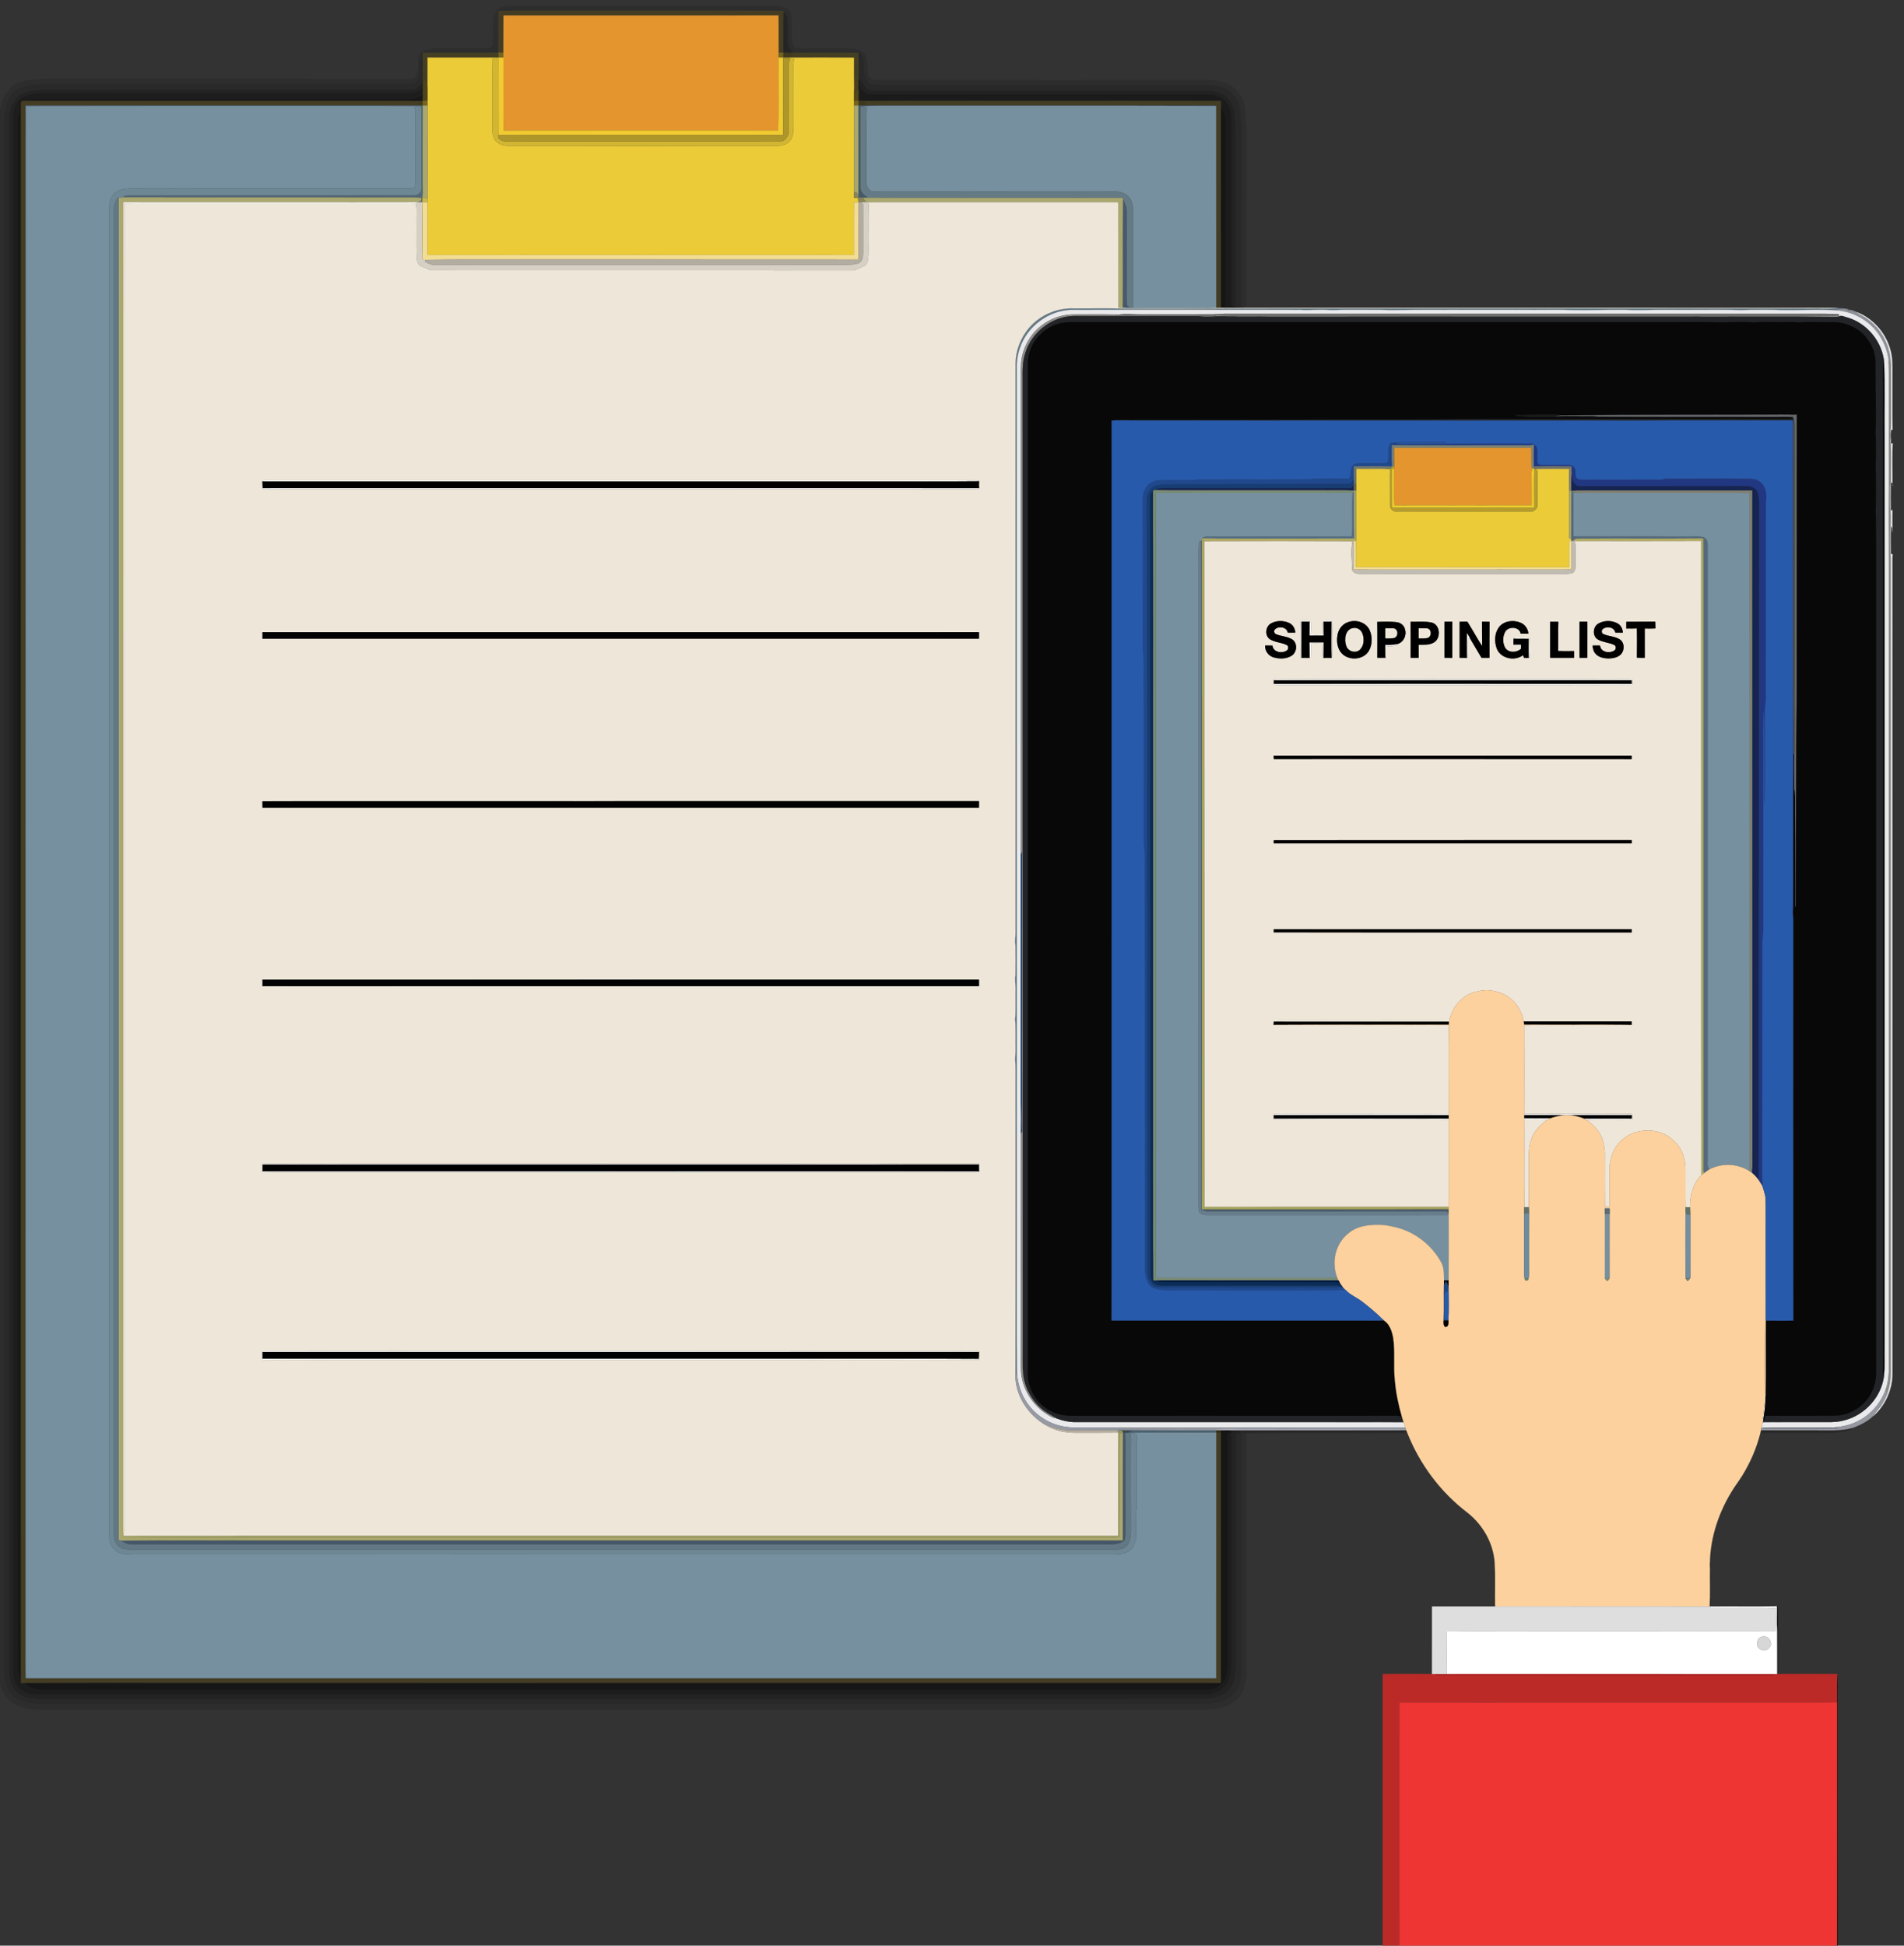 <?xml version="1.0" encoding="UTF-8"?>
<!DOCTYPE svg  PUBLIC '-//W3C//DTD SVG 1.1//EN'  'http://www.w3.org/Graphics/SVG/1.1/DTD/svg11.dtd'>
<svg enable-background="new 0 0 1879 1920" version="1.1" viewBox="0 0 1879 1920" xml:space="preserve" xmlns="http://www.w3.org/2000/svg">




<rect x="0" y="0" width="1879" height="1920" fill="#333333" stroke="none"/>




<g stroke-width=".094">
	<path d="m493.58 7.56c5.21-1.98 10.9-1.9 16.39-1.85 81.99 0.02 163.98-0.04 245.96 0 6.19 0.06 12.63-0.61 18.51 1.79 4.6 1.65 6.86 6.85 6.91 11.46 0.08 6.69-0.08 13.39 0 20.08-0.03 3.17 1.47 6.41 3.93 8.41 1.9 0.36 3.85 0.31 5.8 0.34 14.96-0.1 29.92-0.02 44.88-0.1 4.88 0.04 10.04 0.56 14.36 3 6.2 4.3 5.66 12.64 5.91 19.3-0.09 4.22 3.08 9.21 7.77 8.78 109.34-0.11 218.69 0.05 328.04-0.05 9.26 0.66 19.4 1.95 26.35 8.79 7.78 6.4 10.86 16.69 10.86 26.47-0.17 5.38 1.3 10.65 1 16.02-0.13 56.34 0.02 112.67-0.06 169 0.51 2.18-1.48 3.34-2.95 4.44-1.84-0.12-3.65-0.24-5.46-0.29 0.96-0.56 1.92-1.12 2.89-1.7 0.45-51.79-0.04-103.61 0.21-155.41-0.32-12.47 0.78-25.03-1.46-37.38-1.06-9.42-7.03-18.64-16.25-21.79-9.61-3.86-20.07-2.62-30.16-2.78-104.34-0.08-208.68 0-313.02-0.02-4.31 0.43-8.14-2.57-9.67-6.44-2.48-6.23-1.99-13.06-2.48-19.62-0.2-2.76-2.49-4.72-4.7-6.06-21.35 0.09-42.69-0.1-64.04 0.05-2.6-2.49-5.44-5.28-5.69-9.1-0.62-8.28 0.31-16.62-0.37-24.9-0.14-2.72-2.28-4.58-3.87-6.56l-0.39-0.87c-56.6-0.19-113.19-0.02-169.79-0.08-36.99 0.07-73.99-0.14-110.99 0.11-0.14 13.75-0.11 27.51-0.07 41.26-24.91 0.4-49.82-0.15-74.73 0.24-0.05 1.88-0.1 3.75-0.11 5.63-3.06 3.39-1.53 8.15-1.94 12.25-0.13 5.08-2.37 10.81-7.45 12.74-3.5 0.83-7.13 0.38-10.68 0.45-119.01-0.01-238.02 0.02-357.02 0-10.15 0.52-21.76 1.68-28.68 10.09-6.33 8.8-7.48 20.2-7.27 30.74 0.01 503.98 0.01 1008 0.01 1511.9-0.32 10.43 0.11 21.17 3.99 30.99 2.53 4.53 6.17 8.94 11.29 10.56 8.28 2.57 16.96 4.11 25.65 3.57 375.01-0.03 750.01-0.01 1125-0.03 12.1-0.34 24.61 1.31 36.3-2.7 3.54-1.69 7.13-3.41 10.31-5.72 5.76-5.94 7.74-14.57 8.3-22.57 0-58.03 0.01-116.05-0.01-174.07 0.13-20.54-0.27-41.09 0.21-61.62 1.72-0.06 3.44-0.12 5.2-0.13-0.31 79.26 0.04 158.53-0.16 237.79-0.49 5.9-1.52 11.9-3.84 17.38-3.55 6.51-9.27 12.14-16.39 14.58-11.2 3.88-23.21 3.18-34.88 3.16-377.35 0.01-754.7 0.01-1132 0.01-7.78 0.2-15.67-0.67-23.14-2.92-9.89-3.07-17.09-11.86-19.86-21.62v-1555.2c1.45-5.52 2.77-11.42 6.62-15.84 3.19-3.78 6.24-8.3 11.21-9.82 3.94-1.31 7.94-2.68 12.12-2.82 6.05-0.12 12.01-1.52 18.08-1.07 119 0.08 238 0.02 357 0.04 1.75 0.01 3.79-0.28 4.82-1.91 3.15-4.68 2.79-10.58 2.86-15.96 0.01-3.86 1.73-8.36 5.64-9.77 4.01-1.58 8.3-2.55 12.63-2.54 16.67 0.03 33.35 0.18 50.02-0.01 2.79 0.19 5.48-1.97 5.57-4.84 0.44-7.6-0.18-15.24 0.2-22.85 0.31-4.8 2.34-10.07 6.81-12.41z" enable-background="new    " opacity=".11" stroke="#000"/>
	<path d="m492 10.6c37-0.25 74-0.04 110.99-0.11 56.6 0.06 113.19-0.11 169.79 0.08l0.39 0.87c-0.37 13.47-0.02 26.95-0.16 40.43-1.57 0.06-3.11 0.13-4.66 0.2-0.14-12.29 0.14-24.59-0.16-36.88-90.45 0.12-180.89 0.02-271.34 0.05-0.08 12.26 0.01 24.52-0.07 36.78-1.62-0.06-3.24-0.11-4.85-0.16-0.04-13.75-0.07-27.51 0.07-41.26z" enable-background="new    " fill="#614F0D" opacity=".39" stroke="#614F0D"/>
	<path d="m773.17 11.44c1.59 1.98 3.73 3.84 3.87 6.56 0.68 8.28-0.25 16.62 0.37 24.9 0.25 3.82 3.09 6.61 5.69 9.1l-1.05 0.02c-3.02 0.06-6.03-0.01-9.04-0.15 0.14-13.48-0.21-26.96 0.16-40.43z" enable-background="new    " opacity=".28" stroke="#000"/>
	<path d="m496.85 15.24c90.45-0.03 180.89 0.07 271.34-0.05 0.3 12.29 0.02 24.59 0.16 36.88-0.01 1.57-0.02 3.13-0.03 4.7-0.18 23.99 0.28 47.98-0.22 71.96-90.38-0.02-180.75-0.06-271.12 0.02-0.36-23.98-0.05-47.96-0.17-71.94-0.02-1.6-0.03-3.2-0.03-4.79 0.08-12.26-0.01-24.52 0.07-36.78z" fill="#E4952E" stroke="#E4952E"/>
	<path d="m1375.9 441.81c45.14-0.03 90.28-0.06 135.43 0.01 0.14 6.56-0.08 13.14 0.14 19.71 0.29 0.13 0.86 0.39 1.14 0.52-0.98 1.47-1.2 3.21-1.12 4.94 0.15 10.54 0.01 21.08 0.11 31.63-45.2-0.02-90.4-0.09-135.59 0.03-0.61-12.02-0.2-24.09-0.19-36.13 0.01-0.57 0.03-1.7 0.04-2.27 0.04-6.15-0.05-12.3 0.04-18.44z" fill="#E4952E" stroke="#E4952E"/>
	<path d="m417.2 52.1c24.91-0.39 49.82 0.16 74.73-0.24 0.07 1.63 0.15 3.27 0.24 4.91-1.32 0.01-2.63 0.02-3.93 0.05-22.11-0.07-44.22-0.03-66.33-0.02-0.01 9.51-0.05 19.02-0.03 28.52-0.77-2.23-1.8-4.36-2.87-6.45-0.62 1.48-1.24 2.96-1.8 4.46l-0.04-1.62c-0.12-7.99 0.1-15.99-0.08-23.98 0.01-1.88 0.06-3.75 0.11-5.63z" enable-background="new    " fill="#60500D" opacity=".39" stroke="#60500D"/>
	<path d="m782.05 52.02 1.05-0.02c21.35-0.15 42.69 0.04 64.04-0.05l-0.12 0.68c-1.52 9.28 0.08 18.8-0.98 28.16-0.62-0.48-1.23-0.95-1.83-1.43-0.27 2.06-0.72 4.08-1.42 6.03-0.23-9.49-0.15-18.99-0.1-28.49-21.04-0.22-42.09-0.13-63.14-0.04l0.77-0.32c0.58-0.25 1.75-0.75 2.33-1-0.2-1.17-0.41-2.35-0.6-3.52z" enable-background="new    " fill="#60500D" opacity=".39" stroke="#60500D"/>
	<path d="m491.93 51.86c1.61 0.05 3.23 0.1 4.85 0.16 0 1.59 0.01 3.19 0.03 4.79-1.55-0.02-3.1-0.03-4.64-0.04-0.09-1.64-0.17-3.28-0.24-4.91z" enable-background="new    " fill="#9C8214" opacity=".62" stroke="#9C8214"/>
	<path d="m768.35 52.07c1.55-0.07 3.09-0.14 4.66-0.2-0.02 1.58-0.02 3.17-0.02 4.76 2.44 0 4.88 0.01 7.33-0.09l-0.77 0.32-0.99 0.16c-1.86-0.09-3.72-0.15-5.56-0.19-1.57-0.03-3.13-0.05-4.68-0.06 0.01-1.57 0.02-3.13 0.03-4.7z" enable-background="new    " fill="#9B8214" opacity=".61" stroke="#9B8214"/>
	<path d="m773.01 51.87c3.01 0.14 6.02 0.21 9.04 0.15 0.19 1.17 0.4 2.35 0.6 3.52-0.58 0.25-1.75 0.75-2.33 1-2.45 0.1-4.89 0.09-7.33 0.09 0-1.59 0-3.18 0.02-4.76z" enable-background="new    " fill="#51420A" opacity=".51" stroke="#51420A"/>
	<path d="m847.14 51.95c2.21 1.34 4.5 3.3 4.7 6.06 0.49 6.56 0 13.39 2.48 19.62 1.53 3.87 5.36 6.87 9.67 6.44 104.34 0.02 208.68-0.06 313.02 0.02 10.09 0.16 20.55-1.08 30.16 2.78 9.22 3.15 15.19 12.37 16.25 21.79 2.24 12.35 1.14 24.91 1.46 37.38-0.25 51.8 0.24 103.62-0.21 155.41-0.97 0.58-1.93 1.14-2.89 1.7-1.2 0.02-2.38 0.01-3.54-0.02 1.38-4.94 0.74-10.1 0.84-15.15 0.01-49.69-0.02-99.38 0.04-149.06-0.22-10.96 0.73-22.14-2.26-32.82-1.75-5.79-5.72-11.23-11.48-13.5-5.82-2.29-12.14-2.98-18.35-2.82-108-0.02-216.01 0.01-324.01 0-4.02 0.16-8.25-1.67-10.36-5.19-1-1.6-2.2-3.07-3.62-4.31-0.63-0.76-1.19-1.56-1.75-2.35-0.06-8.43 0.29-16.88-0.27-25.3l0.12-0.68z" enable-background="new    " opacity=".22" stroke="#000"/>
	<path d="m846.04 80.79c1.06-9.36-0.54-18.88 0.98-28.16 0.56 8.42 0.21 16.87 0.27 25.3 0.01 3.62-0.03 7.25-0.01 10.88-0.42 0.44-1.25 1.32-1.66 1.76-1-0.12-1.98-0.24-2.96-0.37 0-1.6 0.05-3.2 0.13-4.81 0.7-1.95 1.15-3.97 1.42-6.03 0.6 0.48 1.21 0.95 1.83 1.43z" enable-background="new    " fill="#5E4D0D" opacity=".52" stroke="#5E4D0D"/>
	<path d="m421.91 56.8c22.11-0.01 44.22-0.05 66.33 0.02-0.91 0.48-1.8 0.98-2.69 1.48 0.71 19.86 0.12 39.76 0.34 59.63 0.28 6.64-1.33 13.92 2.36 19.92 2.96 4.51 8.65 6.04 13.78 6.17 86.33 0.01 172.66-0.05 258.99 0.03 6.24 0.09 13.77 0.37 18.28-4.76 3.7-3.73 3.59-9.43 3.77-14.32-0.07-20.31 0-40.61-0.02-60.92 0.04-1.96 0.25-3.92 0.47-5.87-1.22-0.13-2.42-0.29-3.6-0.48l-1.36-0.68 0.99-0.16c21.05-0.09 42.1-0.18 63.14 0.04-0.05 9.5-0.13 19 0.1 28.49-0.08 1.61-0.13 3.21-0.13 4.81 0 3.2 0.03 6.4 0.02 9.6-0.02 1.44-0.02 2.89 0 4.33 0.07 28.68-0.08 57.35 0.08 86.02 0.02 1.68 0.04 3.36 0.09 5.05 1.27 0.02 2.56 0.05 3.85 0.08 0.13 1.42 0.27 2.83 0.43 4.25-1.46 0.04-2.91 0.08-4.34 0.12-0.24 17.33-0.04 34.67-0.09 52.01-140.21-0.04-280.42-0.1-420.63 0.03-0.28-17.33-0.03-34.68-0.12-52.02-0.01-1.52-0.02-3.04 0-4.56-0.01-30.32 0.07-60.64-0.02-90.96-0.02-1.63-0.04-3.26-0.04-4.88-0.04-4.65 0.1-9.3-0.01-13.95-0.02-9.5 0.02-19.01 0.03-28.52z" fill="#EBCB38" stroke="#EBCB38"/>
	<path d="m1338.4 462.41c11.31 0.35 22.66-0.47 33.95 0.45-0.72 2.66-0.81 5.43-0.72 8.18 0.16 9.01-0.1 18.04 0.07 27.05-0.17 3.52 2.57 7.01 6.32 6.58 44.02 0.12 88.04-0.01 132.06 0.07 3.86 0.45 7.44-2.84 7.24-6.75 0.19-9.33-0.11-18.67 0.09-28-0.09-2.61 0.5-5.94-2.28-7.36 11.17-0.29 22.35-0.12 33.54-0.16-0.21 7.14-0.27 14.29-0.02 21.43-0.08 15.72 0 31.44-0.03 47.17 0.56 0.3 1.67 0.9 2.22 1.2 0.01 0.39 0.03 1.18 0.04 1.57-0.54-0.01-1.61-0.03-2.15-0.04-0.14 8.66-0.12 17.31-0.01 25.97-70.13 0.04-140.26 0.06-210.38-0.01 0.01-8.66 0.18-17.33-0.07-25.99v-2.79c0.3-15.62 0.06-31.25 0.12-46.87 0-2 0.03-3.99 0.05-5.98-0.02-5.24-0.05-10.48-0.04-15.72z" fill="#EBCB38" stroke="#EBCB38"/>
	<path d="m488.24 56.82c1.3-0.03 2.61-0.04 3.93-0.05 0.33 23.4 0.02 46.8 0.18 70.2 0.02 2.02-0.23 4.04-0.68 6.02-1.44 4.6 4.68 6.79 8.32 6.58 88.01 0.1 176.02-0.04 264.02 0.05 3.37-0.18 7.26 0.72 10.14-1.52 2.65-2.18 4.49-5.55 4.45-9.04 0.01-22.03-0.01-44.07-0.02-66.1-0.13-1.87 0.61-3.59 1.34-5.26 1.18 0.19 2.38 0.35 3.6 0.48-0.22 1.95-0.43 3.91-0.47 5.87 0.02 20.31-0.05 40.61 0.02 60.92-0.18 4.89-0.07 10.59-3.77 14.32-4.51 5.13-12.04 4.85-18.28 4.76-86.33-0.08-172.66-0.02-258.99-0.03-5.13-0.13-10.82-1.66-13.78-6.17-3.69-6-2.08-13.28-2.36-19.92-0.22-19.87 0.37-39.77-0.34-59.63 0.89-0.5 1.78-1 2.69-1.48z" fill="#D2B632" stroke="#D2B632"/>
	<path d="m492.17 56.77c1.54 0.01 3.09 0.02 4.64 0.04 0.12 23.98-0.19 47.96 0.17 71.94 90.37-0.08 180.74-0.04 271.12-0.02 0.5-23.98 0.04-47.97 0.22-71.96 1.55 0.01 3.11 0.03 4.68 0.06v76.43c-82.32 0.07-164.65 0.01-246.97 0.02-11.45-0.18-22.93 0.43-34.36-0.29 0.45-1.98 0.7-4 0.68-6.02-0.16-23.4 0.15-46.8-0.18-70.2z" fill="#F1CB30" stroke="#F1CB30"/>
	<path d="m773 56.83c1.84 0.04 3.7 0.1 5.56 0.19l1.36 0.68c-0.73 1.67-1.47 3.39-1.34 5.26 0.01 22.03 0.03 44.07 0.02 66.1 0.04 3.49-1.8 6.86-4.45 9.04-2.88 2.24-6.77 1.34-10.14 1.52-88-0.09-176.01 0.05-264.02-0.05-3.64 0.21-9.76-1.98-8.32-6.58 11.43 0.72 22.91 0.11 34.36 0.29 82.32-0.01 164.65 0.05 246.97-0.02v-76.43z" fill="#AE962A" stroke="#AE962A"/>
	<path d="m415.15 69.98c0.41-4.1-1.12-8.86 1.94-12.25 0.18 7.99-0.04 15.99 0.08 23.98-2.49 1.98-4.08 5.2-7.24 6.21-3.5 1.36-7.33 0.97-10.99 0.98-116.99-0.04-233.98 0.01-350.96-0.03-9.12-0.25-18.56 0.42-27 4.11-9.71 6.35-12.56 19.09-11.94 30-0.02 482.69 0.03 965.38-0.02 1448.1 0.17 25.65-0.19 51.3 0.13 76.96 0.65 8.11 1.94 17.67 9.1 22.77 6.23 4.49 14.24 5.59 21.75 5.32 380.34-0.04 760.67 0 1141-0.03 5.57-0.38 11.34 0.77 16.73-1.11 6.09-1.78 13.33-3.62 16.59-9.66 3.98-6.66 5.21-14.69 4.88-22.35 0.07-76.15-0.02-152.31 0.04-228.46 1.7-0.24 3.39-0.49 5.11-0.73-0.94-1.11-2.08-1.96-3.48-2.3 55.64-0.03 111.28 0.11 166.92-0.07 0.33 0.86 0.67 1.7 1.07 2.61-52.85 0.23-105.71-0.25-158.55 0.22-1.76 0.01-3.48 0.07-5.2 0.13-0.48 20.53-0.08 41.08-0.21 61.62 0.02 58.02 0.01 116.04 0.01 174.07-0.56 8-2.54 16.63-8.3 22.57-3.18 2.31-6.77 4.03-10.31 5.72-11.69 4.01-24.2 2.36-36.3 2.7-375.01 0.02-750.01 0-1125 0.03-8.69 0.54-17.37-1-25.65-3.57-5.12-1.62-8.76-6.03-11.29-10.56-3.88-9.82-4.31-20.56-3.99-30.99 0-503.98 0-1008-0.01-1511.9-0.21-10.54 0.94-21.94 7.27-30.74 6.92-8.41 18.53-9.57 28.68-10.09 119 0.02 238.01-0.01 357.02 0 3.55-0.07 7.18 0.38 10.68-0.45 5.08-1.93 7.32-7.66 7.45-12.74z" enable-background="new    " opacity=".2" stroke="#000"/>
	<path d="m847.29 77.93c0.56 0.79 1.12 1.59 1.75 2.35-2.99 5.26 1.65 10.28 6.32 12.21 4.44 1.17 9.1 0.71 13.65 0.79 107.99-0.01 215.98 0 323.97 0 8.31-0.26 17.14 4.74 19.92 12.82 1.52 3.44 1.96 7.23 1.92 10.97 0 59.99 0.03 119.98 0 179.97-0.01 1.97 0.4 3.92 1.06 5.78 0.59 0.08 1.77 0.23 2.36 0.31 1.16 0.03 2.34 0.04 3.54 0.02 1.81 0.05 3.62 0.17 5.46 0.29l-0.6 0.35c-7.24 0.12-14.48 0.02-21.72 0.02v-0.46c1.8-0.41 4.7-0.76 4.22-3.34 0.11-60 0.01-120.01 0.06-180.01 0.21-4.8-1.26-9.54-4.2-13.33-0.01-2.35-0.03-4.71-0.02-7.06-63.33-0.15-126.65-0.02-189.98-0.06-54.44 0.08-108.89-0.17-163.33 0.12-1.5-0.08-2.98-0.25-4.46-0.42 0.12-3.48 0.1-6.96 0.07-10.44-0.02-3.63 0.02-7.26 0.01-10.88z" enable-background="new    " opacity=".47" stroke="#000"/>
	<path d="m417.21 83.33c0.56-1.5 1.18-2.98 1.8-4.46 1.07 2.09 2.1 4.22 2.87 6.45 0.11 4.65-0.03 9.3 0.01 13.95-1.6 0.16-3.2 0.31-4.8 0.45 0.02-1.93 0.04-3.87 0.06-5.8 0-2.34 0.01-4.67 0.05-7 0-1.19 0-2.39 0.01-3.59z" enable-background="new    " fill="#614F0D" opacity=".58" stroke="#614F0D"/>
	<path d="m849.04 80.28c1.42 1.24 2.62 2.71 3.62 4.31 2.11 3.52 6.34 5.35 10.36 5.19 108 0.01 216.01-0.02 324.01 0 6.21-0.16 12.53 0.53 18.35 2.82 5.76 2.27 9.73 7.71 11.48 13.5 2.99 10.68 2.04 21.86 2.26 32.82-0.06 49.68-0.03 99.37-0.04 149.06-0.1 5.05 0.54 10.21-0.84 15.15-0.59-0.08-1.77-0.23-2.36-0.31-0.66-1.86-1.07-3.81-1.06-5.78 0.03-59.99 0-119.98 0-179.97 0.04-3.74-0.4-7.53-1.92-10.97-2.78-8.08-11.61-13.08-19.92-12.82-107.99 0-215.98-0.01-323.97 0-4.55-0.08-9.21 0.38-13.65-0.79-4.67-1.93-9.31-6.95-6.32-12.21z" enable-background="new    " opacity=".33" stroke="#000"/>
	<path d="m409.93 87.92c3.16-1.01 4.75-4.23 7.24-6.21l0.04 1.62c-0.01 1.2-0.01 2.4-0.01 3.59-3.42 2.96-7.46 5.71-12.21 5.4-119-0.03-238 0.03-357-0.01-7.7-0.32-15.56 0.25-22.91 2.73-8.85 3.7-12.4 13.98-11.91 22.95-0.06 498.33 0 996.65-0.03 1495 0.09 12.35-0.17 24.71 0.12 37.07 0.19 5.91 2.07 12.02 6.44 16.22 4.68 4.88 11.87 5.75 18.29 5.68 384.67-0.01 769.33 0.01 1154-0.01 3.23-0.08 6.12-1.74 9.11-2.81 5.3-1.97 9.86-6.25 11.55-11.72 3.27-9.81 2.4-20.28 2.51-30.44 0.01-66.67-0.05-133.34-0.02-200.01-0.03-4.36 0.51-8.83-0.88-13.04 0.5-0.08 1.51-0.24 2.01-0.32-2.82-3.25-7.6-1.84-11.33-1.76l0.01-0.35c5.31-0.02 10.62-0.02 15.94-0.02 1.4 0.34 2.54 1.19 3.48 2.3-1.72 0.24-3.41 0.49-5.11 0.73-0.06 76.15 0.03 152.31-0.04 228.46 0.33 7.66-0.9 15.69-4.88 22.35-3.26 6.04-10.5 7.88-16.59 9.66-5.39 1.88-11.16 0.73-16.73 1.11-380.34 0.03-760.67-0.01-1141 0.03-7.51 0.27-15.52-0.83-21.75-5.32-7.16-5.1-8.45-14.66-9.1-22.77-0.32-25.66 0.04-51.31-0.13-76.96 0.05-482.68 0-965.37 0.02-1448.1-0.62-10.91 2.23-23.65 11.94-30 8.44-3.69 17.88-4.36 27-4.11 116.98 0.04 233.97-0.01 350.96 0.03 3.66-0.01 7.49 0.38 10.99-0.98z" enable-background="new    " opacity=".32" stroke="#000"/>
	<path d="m404.99 92.32c4.75 0.31 8.79-2.44 12.21-5.4-0.04 2.33-0.05 4.66-0.05 7-3.07 2.01-6.33 4.21-10.19 3.81-122.67 0.03-245.34 0.02-368 0-6.2 0.42-12.38 1.19-18.58 1.64-0.38 2.88-0.54 5.77-0.7 8.67-0.18 3.72-1.86 7.2-1.78 10.95 0.03 508.34 0.01 1016.7 0.01 1525-0.2 5.69 2.01 11.09 2.17 16.78l0.52 0.03c1.37 0.01 2.75 0.03 4.12 0.04 4.08 3.81 9.63 6.14 15.22 6.26 383.7-0.04 767.39 0.01 1151.1-0.02 8.07 0.25 17.07-4.82 19.02-13.05 2.51-8.48 1.41-17.38 1.65-26.07-0.03-53.66 0.03-107.32 0-160.98-0.13-17.57 0.23-35.14-0.2-52.7 0.69-0.1 2.07-0.3 2.76-0.41 1.39 4.21 0.85 8.68 0.88 13.04-0.03 66.67 0.03 133.34 0.02 200.01-0.11 10.16 0.76 20.63-2.51 30.44-1.69 5.47-6.25 9.75-11.55 11.72-2.99 1.07-5.88 2.73-9.11 2.81-384.66 0.02-769.32 0-1154 0.01-6.42 0.07-13.61-0.8-18.29-5.68-4.37-4.2-6.25-10.31-6.44-16.22-0.29-12.36-0.03-24.72-0.12-37.07 0.03-498.32-0.03-996.64 0.03-1495-0.49-8.97 3.06-19.25 11.91-22.95 7.35-2.48 15.21-3.05 22.91-2.73 119 0.04 238-0.02 357 0.01z" enable-background="new    " opacity=".43" stroke="#000"/>
	<path d="m845.62 90.57c0.41-0.44 1.24-1.32 1.66-1.76 0.03 3.48 0.05 6.96-0.07 10.44-1.53 0.17-3.03 0.36-4.53 0.55 0.01-3.2-0.02-6.4-0.02-9.6 0.98 0.13 1.96 0.25 2.96 0.37z" enable-background="new    " fill="#64520E" opacity=".66" stroke="#64520E"/>
	<path d="m406.96 97.73c3.86 0.4 7.12-1.8 10.19-3.81-0.02 1.93-0.04 3.87-0.06 5.8-0.44 0-1.33-0.01-1.77-0.01-30.43-0.41-60.88-0.06-91.32-0.18-100.76 0.03-201.53-0.05-302.29 0.04-0.28 0.31-0.86 0.94-1.14 1.26-0.1 402.04-0.01 804.11-0.04 1206.2 0.05 117.95-0.1 235.89 0.07 353.84l-0.52-0.03c-0.16-5.69-2.37-11.09-2.17-16.78 0-508.35 0.02-1016.7-0.01-1525-0.08-3.75 1.6-7.23 1.78-10.95 0.16-2.9 0.32-5.79 0.7-8.67 6.2-0.45 12.38-1.22 18.58-1.64 122.66 0.02 245.33 0.03 368-1e-4z" enable-background="new    " opacity=".55" stroke="#000"/>
	<path d="m417.09 99.72c1.6-0.14 3.2-0.29 4.8-0.45 0 1.62 0.02 3.25 0.04 4.88-1.58-0.01-3.16-0.02-4.72-0.03-0.05-1.47-0.09-2.93-0.12-4.4z" enable-background="new    " fill="#9B8016" opacity=".63" stroke="#9B8016"/>
	<path d="m842.68 99.8c1.5-0.19 3-0.38 4.53-0.55 0.02 1.62 0.06 3.24 0.12 4.86-1.57 0.01-3.12 0.02-4.65 0.02-0.02-1.44-0.02-2.89 0-4.33z" enable-background="new    " fill="#9B8016" opacity=".63" stroke="#9B8016"/>
	<path d="m847.21 99.25c1.48 0.17 2.96 0.34 4.46 0.42 0.92 0.71 1.88 1.42 2.84 2.12-0.13 0.57-0.38 1.71-0.51 2.28-2.23-0.01-4.46 0.01-6.67 0.04-0.06-1.62-0.1-3.24-0.12-4.86z" enable-background="new    " fill="#4B3E0C" opacity=".54" stroke="#4B3E0C"/>
	<path d="m21.71 99.57c100.76-0.09 201.53-0.01 302.29-0.04 30.44 0.12 60.89-0.23 91.32 0.18-1.11 0.73-2.2 1.5-3.28 2.27 0.23 0.53 0.68 1.58 0.91 2.1-129.28 0-258.57 0.02-387.85-0.01-0.06 517.33 0.03 1034.7-0.04 1552h0.63c391.49 0.03 782.98 0.02 1174.5 0 0.04-80.79-0.04-161.59 0.04-242.38 1.56 0.02 3.13 0.07 4.72 0.13-0.04 82.33-0.03 164.65 0 246.98-332.97-0.07-665.95-0.01-998.92-0.03-60.43 0.07-120.86-0.13-181.29 0.1-1.37-0.01-2.75-0.03-4.12-0.04-0.17-117.95-0.02-235.89-0.07-353.84 0.03-402.05-0.06-804.12 0.04-1206.2 0.28-0.32 0.86-0.95 1.14-1.26z" enable-background="new    " fill="#5F4F0F" opacity=".39" stroke="#5F4F0F"/>
	<path d="m415.32 99.71c0.44 0 1.33 0.01 1.77 0.01 0.03 1.47 0.07 2.93 0.12 4.4-1.43-0.02-2.85-0.03-4.26-0.04-0.23-0.52-0.68-1.57-0.91-2.1 1.08-0.77 2.17-1.54 3.28-2.27z" enable-background="new    " fill="#534309" opacity=".47" stroke="#534309"/>
	<path d="m851.67 99.67c54.44-0.29 108.89-0.04 163.33-0.12 63.33 0.04 126.65-0.09 189.98 0.06-0.01 2.35 0.01 4.71 0.02 7.06-0.2 65.56-0.04 131.12-0.08 196.68v0.46c-1.59 0-3.17 0.04-4.72 0.14-0.08-66.46 0.06-132.92-0.08-199.37l-0.19-0.5c-115.31 0.01-230.62 0.03-345.93-0.01 0.13-0.57 0.38-1.71 0.51-2.28-0.96-0.7-1.92-1.41-2.84-2.12z" enable-background="new    " fill="#5E4F0F" opacity=".39" stroke="#5E4F0F"/>
	<path d="m25.1 104.07c129.28 0.03 258.57 0.01 387.85 0.01 1.41 0.01 2.83 0.02 4.26 0.04-0.11 25.98-0.02 51.96-0.05 77.95-0.04 4.25 0.37 8.51-0.18 12.74-0.18 1.63-0.3 3.27-0.26 4.91 0.51 18.46-0.03 36.94 0.08 55.41-0.62-18.56 0.25-37.16-0.24-55.73-1.48 0.04-2.96 0.11-4.43 0.22 1.2-0.57 2.36-1.2 3.54-1.81 0.04-0.65 0.12-1.96 0.15-2.61-2.6-0.16-5.19-0.31-7.79-0.35-95.55-0.12-191.11 0.1-286.66-0.11 1.81-2.38 5.01-1.73 7.62-1.93 92.66-0.02 185.32 0.03 277.97-0.03 3.32 0.29 6.87-1.14 8.44-4.2 0.52-2.84 0.36-5.75 0.42-8.63-0.08-21.3-0.05-42.6-0.03-63.91-0.04-3.58 0.25-7.19-0.22-10.75-1.02-1.15-2.83-0.39-4.17-0.6-49.12-0.32-98.24-0.02-147.36-0.15-79.47 0.07-158.94-0.1-238.41 0.12-0.19 507.12-0.01 1014.2-0.08 1521.4 0.04 10.01-0.13 20.03 0.14 30.04h-0.63c0.07-517.34-0.02-1034.7 0.04-1552z" fill="#546875" stroke="#546875"/>
	<path d="m417.21 104.12c1.56 0.01 3.14 0.02 4.72 0.03 0.09 30.32 0.01 60.64 0.02 90.96-1.67-0.1-3.32-0.2-4.97-0.3 0.55-4.23 0.14-8.49 0.18-12.74 0.03-25.99-0.06-51.97 0.05-77.95z" fill="#AAA86F" stroke="#AAA86F"/>
	<path d="m117 195.04c1.45-0.11 2.91-0.19 4.37-0.3 95.55 0.21 191.11-0.01 286.66 0.11 2.6 0.04 5.19 0.19 7.79 0.35-0.03 0.65-0.11 1.96-0.15 2.61-1.18 0.61-2.34 1.24-3.54 1.81-96.75 0.13-193.52 0.05-290.28 0.04-0.01 437.11 0 874.22-0.01 1311.3 0.05 1.5 0.14 3.01 0.27 4.53l0.01 0.29 0.08 0.93c48.93 0.44 97.89 0.07 146.84 0.2 272.65-0.03 545.3-0.01 817.96 0 5.92-0.07 11.85 0.09 17.77-0.19 0.44-34.15-0.06-68.3 0.17-102.45 0.87-0.13 2.6-0.4 3.47-0.53-0.22 35.51-0.04 71.03-0.08 106.55-281.43-0.05-562.87 0-844.3-0.02-48.12 0.11-96.24-0.21-144.36 0.16-0.67-0.12-2-0.36-2.67-0.48 0-441.64 0.01-883.29 0-1324.9z" fill="#AAA86F" stroke="#AAA86F"/>
	<path d="m851.1 194.94c1.73-0.04 3.47-0.04 5.23-0.01 83.88 0.15 167.76 0.05 251.63 0.05l0.52 1.68c-0.46 35.73 0.05 71.48-0.27 107.22-1.5 0.02-2.99 0.04-4.47 0.08-0.17-34.6 0.07-69.2-0.12-103.79-0.37-0.15-1.13-0.44-1.51-0.59h-229.1c-5.77 0.04-11.55-0.16-17.3 0.25l-0.56-0.52c-0.73-0.66-1.45-1.31-2.16-1.96-0.61-0.82-1.24-1.64-1.89-2.41z" fill="#AAA86F" stroke="#AAA86F"/>
	<path d="m842.68 104.13c1.53 0 3.08-0.01 4.65-0.02 0.12 26.61 0 53.23 0.05 79.84 0.03 3.25-0.1 6.49-0.4 9.73-0.79-1.27-1.2-2.7-1.59-4.12-0.89 0.19-1.77 0.39-2.63 0.59-0.16-28.67-0.01-57.34-0.08-86.02z" fill="#A8A76D" stroke="#A8A76D"/>
	<path d="m847.33 104.11c2.21-0.03 4.44-0.05 6.67-0.04 115.31 0.04 230.62 0.02 345.93 0.01l0.19 0.5c-112.01-0.32-224.04-0.04-336.05-0.14-3.8-0.02-7.59 0.06-11.37 0.31-1.17 0.06-2.33 0.13-3.48 0.22-0.07 26.34-0.06 52.68-0.03 79.02-0.49 4.95 3.53 8.35 7.14 10.94-1.76-0.03-3.5-0.03-5.23 0.01-0.82 0.03-2.45 0.1-3.27 0.13-0.21-0.35-0.64-1.04-0.85-1.39 0.3-3.24 0.43-6.48 0.4-9.73-0.05-26.61 0.07-53.23-0.05-79.84z" fill="#475968" stroke="#475968"/>
	<path d="m25.63 104.66c79.47-0.22 158.94-0.05 238.41-0.12 49.12 0.13 98.24-0.17 147.36 0.15-0.93 0.53-1.85 1.07-2.76 1.62 0.61 1.12 1.4 2.24 1.3 3.59 0.1 20.71-0.07 41.43 0.07 62.14-0.06 3.85 0.42 7.78-0.44 11.57-0.63 2.4-3.51 2.4-5.5 2.44-87.35-0.02-174.7 0.02-262.06-0.03-8.11 0.23-16.43-0.72-24.33 1.66-6.36 2.7-10.17 9.53-9.69 16.36 0 437.66-0.02 875.32 0.03 1313-0.24 6.7 4.01 13.25 10.33 15.53 6.09 1.55 12.41 1.51 18.65 1.44 318.99-0.07 637.98-0.01 956.97-0.04 7.7 0.04 16.71 0.52 22.64-5.32 2.65-3.63 4.54-8.06 4.42-12.61 0.04-9.68-0.63-19.4 0.84-28.99 0.02-23.03 0-46.07 0.04-69.1 0.51-2.22-1.67-3.12-3.11-4.12 27.13-0.32 54.27-0.08 81.41-0.11-0.08 80.79 0 161.59-0.04 242.38-391.5 0.02-782.99 0.03-1174.5 0-0.27-10.01-0.1-20.03-0.14-30.04 0.07-507.13-0.11-1014.2 0.08-1521.4z" fill="#76909F" stroke="#76909F"/>
	<path d="m852.7 104.75c3.78-0.25 7.57-0.33 11.37-0.31 112.01 0.1 224.04-0.18 336.05 0.14 0.14 66.45 0 132.91 0.08 199.37-11.72 0.71-23.46 0.14-35.19 0.31-16.4 0.06-32.8-0.01-49.2 0.01 0.89-0.5 1.78-1.01 2.68-1.53-0.22-1.9-0.44-3.81-0.48-5.71 0.25-29.34-0.06-58.68 0.14-88.02 0.11-5.18-0.39-11-4.31-14.83-4.94-5.49-13.04-5.55-19.85-5.17-33.34 0.02-66.68-0.06-100.02 0-18.68-0.34-37.35 0.36-56.03-0.09-24.98 0.23-49.97 0.13-74.95 0.1-4.88 0.42-7.95-4.62-7.87-8.96 0.26-24.57-0.32-49.17 0.31-73.74-0.92-0.53-1.83-1.06-2.73-1.57z" fill="#76909F" stroke="#76909F"/>
	<path d="m1140.8 486.24c64.68 0 129.36 0.16 194.04 0.01-0.56 12.93-0.01 25.88-0.23 38.81-0.06 1.55-0.43 3.06-0.79 4.56-47.62 0.03-95.25 0.01-142.87 0-1.62-0.04-3.28 0.23-4.34 1.57-0.12 0.25-0.35 0.75-0.47 1-0.03 0.34-0.1 1.04-0.13 1.38l-0.8 0.28c-0.52 0.17-1.55 0.5-2.07 0.67-0.7 10.14-0.13 20.35-0.3 30.52-0.02 207.99 0.02 415.98-0.02 623.97 0.11 2.38-0.12 4.96 0.94 7.19 1.87 2.59 5.35 2.76 8.27 2.77 78.91-0.12 157.83 0.14 236.73-0.08 0.12-0.53 0.36-1.59 0.48-2.11l0.42 0.43c0.04 22.09 0.12 44.18-0.04 66.27-1.55 0.01-3.08 0.02-4.59 0.04-0.08-5.51 0.12-11.23-2.02-16.42-8.59-16.64-24.03-29.6-41.98-35-6.87-1.84-13.9-3.57-21.06-3.37-10.11-0.25-20.98 1.5-28.97 8.15-13.15 10.03-17.34 29.15-11.14 44.25-59.7-0.07-119.41 0.18-179.1-0.07-0.34-44.68-0.05-89.38-0.14-134.07-0.03-161.67 0.02-323.34-0.01-485.01 0.14-51.91-0.22-103.83 0.19-155.74z" fill="#76909F" stroke="#76909F"/>
	<path d="m1552.4 486.14c3.85 0.32 7.72 0.14 11.59 0.15 54.29 0.03 108.57-0.04 162.85 0.02 0.31 8.58-0.03 17.16 0.1 25.74 0.04 214.68 0.14 429.35 0.05 644.02-11.69-7.91-27.76-8.63-40.19-1.97-2.39-2.48-1.51-6.05-1.61-9.14 0.03-201.98 0.02-403.96 0.02-605.94 0.15-3.53-0.55-7.61-4.29-8.97-4.27-0.78-8.62-0.37-12.91-0.4-37.34-0.05-74.67 0.01-112.01-0.01-1.34-0.02-3.5 0.12-3.4-1.79-0.26-13.89 0.14-27.81-0.2-41.71z" fill="#76909F" stroke="#76909F"/>
	<path d="m1583.7 1197.7c1.59-0.12 3.2-0.08 4.81 0.12-0.02 21.08-0.09 42.17 0.03 63.26-1.65 0.01-3.28 0.05-4.89 0.12 0.14-21.16 0.03-42.33 0.05-63.5z" fill="#76909F" stroke="#76909F"/>
	<path d="m411.4 104.69c1.34 0.21 3.15-0.55 4.17 0.6 0.47 3.56 0.18 7.17 0.22 10.75-0.02 21.31-0.05 42.61 0.03 63.91-0.06 2.88 0.1 5.79-0.42 8.63-1.57 3.06-5.12 4.49-8.44 4.2-92.65 0.06-185.31 0.01-277.97 0.03-2.61 0.2-5.81-0.45-7.62 1.93-1.46 0.11-2.92 0.19-4.37 0.3l-0.9 0.08c-3.7 5.57-4.43 12.39-3.99 18.91 0.02 432.32 0.03 864.64 0 1297 0.25 5.23 0.61 11.34 4.96 14.98 4.07 3.68 9.92 2.9 14.97 3.02 323-0.03 646 0.05 969-0.02 4.19 0.26 8.96-0.72 11.59-4.3 3.03-4.61 3.69-10.32 3.55-15.71-0.09-27.32-0.06-54.65-0.04-81.97-0.06-4.38 0.57-8.9-0.98-13.09 1.2-0.05 2.41-0.08 3.64-0.11 1.44 1 3.62 1.9 3.11 4.12-0.04 23.03-0.02 46.07-0.04 69.1-1.47 9.59-0.8 19.31-0.84 28.99 0.12 4.55-1.77 8.98-4.42 12.61-5.93 5.84-14.94 5.36-22.64 5.32-318.99 0.03-637.98-0.03-956.97 0.04-6.24 0.07-12.56 0.11-18.65-1.44-6.32-2.28-10.57-8.83-10.33-15.53-0.05-437.65-0.03-875.31-0.03-1313-0.48-6.83 3.33-13.66 9.69-16.36 7.9-2.38 16.22-1.43 24.33-1.66 87.36 0.05 174.71 0.01 262.06 0.03 1.99-0.04 4.87-0.04 5.5-2.44 0.86-3.79 0.38-7.72 0.44-11.57-0.14-20.71 0.03-41.43-0.07-62.14 0.1-1.35-0.69-2.47-1.3-3.59 0.91-0.55 1.83-1.09 2.76-1.62z" fill="#6E8795" stroke="#6E8795"/>
	<path d="m849.22 104.97c1.15-0.09 2.31-0.16 3.48-0.22 0.9 0.51 1.81 1.04 2.73 1.57-0.63 24.57-0.05 49.17-0.31 73.74-0.08 4.34 2.99 9.38 7.87 8.96 24.98 0.03 49.97 0.13 74.95-0.1 18.68 0.45 37.35-0.25 56.03 0.09 33.34-0.06 66.68 0.02 100.02 0 6.81-0.38 14.91-0.32 19.85 5.17 3.92 3.83 4.42 9.65 4.31 14.83-0.2 29.34 0.11 58.68-0.14 88.02 0.04 1.9 0.26 3.81 0.48 5.71-0.9 0.52-1.79 1.03-2.68 1.53-2.1 0.04-4.19-0.21-6.25-0.41 1.75-0.4 3.5-0.84 5.27-1.25-0.93-0.3-1.84-0.59-2.74-0.87-0.69-10.54-0.08-21.13-0.3-31.68 0.03-20.36-0.03-40.73 0.04-61.09 0.09-4.35-1.89-8.32-3.35-12.31l-0.52-1.68c-83.87 0-167.75 0.1-251.63-0.05-3.61-2.59-7.63-5.99-7.14-10.94-0.03-26.34-0.04-52.68 0.03-79.02z" fill="#647B86" stroke="#647B86"/>
	<path d="m1205 106.67c2.94 3.79 4.41 8.53 4.2 13.33-0.05 60 0.05 120.01-0.06 180.01 0.48 2.58-2.42 2.93-4.22 3.34 0.04-65.56-0.12-131.12 0.08-196.68z" enable-background="new    " opacity=".58" stroke="#000"/>
	<path d="m1813.1 1652.6c1.05 8.37 0.18 16.87 0.46 25.3 0.06 80.69-0.11 161.37 0.08 242.05h-0.77c0.09-80.03 0.02-160.05 0.03-240.07 0.09-9.1-0.2-18.2 0.2-27.28z" enable-background="new    " opacity=".58" stroke="#000"/>
	<path d="m842.76 190.15c0.86-0.2 1.74-0.4 2.63-0.59 0.39 1.42 0.8 2.85 1.59 4.12 0.21 0.35 0.64 1.04 0.85 1.39 0.82-0.03 2.45-0.1 3.27-0.13 0.65 0.77 1.28 1.59 1.89 2.41 0.71 0.65 1.43 1.3 2.16 1.96-2.17 0.19-4.33 0.43-6.49 0.54-0.38-0.08-1.15-0.24-1.53-0.32-0.16-1.42-0.3-2.83-0.43-4.25-1.29-0.03-2.58-0.06-3.85-0.08-0.05-1.69-0.07-3.37-0.09-5.05z" fill="#88855A" stroke="#88855A"/>
	<path d="m116.1 195.12 0.9-0.08c0.01 441.65 0 883.3 0 1324.9 0.67 0.12 2 0.36 2.67 0.48 3.21 1.71 6.55 3.64 10.34 3.39 320.33-0.05 640.65-0.01 960.98-0.02 6.39 0.16 13.77 0.63 18.77-4.1 0.79-2.49 0.57-5.16 0.65-7.72-0.03-28.35-0.04-56.7 0-85.05-0.02-4.33 0.12-8.66-0.31-12.96l0.68-0.02c1.45-0.04 2.91-0.07 4.38-0.07 1.55 4.19 0.92 8.71 0.98 13.09-0.02 27.32-0.05 54.65 0.04 81.97 0.14 5.39-0.52 11.1-3.55 15.71-2.63 3.58-7.4 4.56-11.59 4.3-323 0.07-646-0.01-969 0.02-5.05-0.12-10.9 0.66-14.97-3.02-4.35-3.64-4.71-9.75-4.96-14.98 0.03-432.33 0.02-864.65 0-1297-0.44-6.52 0.29-13.34 3.99-18.91z" fill="#627884" stroke="#627884"/>
	<path d="m1022.5 316.71c10.18-8.27 23.35-12.81 36.48-12.38 17.67 0.15 35.35-0.33 53.02 0.3 54.64 0.18 109.29-0.27 163.94-0.23 170.34-0.02 340.69 0.03 511.03 0 8.8-0.28 17.67 0.6 26.43-0.48 2.54 0.02 5.08 0.36 7.62 0.73-3.85-0.59-7.5 1.11-11.26 1.49-16.95-0.74-33.88 0.12-50.83-0.09-13.66-0.46-27.35-0.41-41.01 0.02-24.64-0.73-49.3 0.04-73.93-0.3-13.36-0.05-26.71 0.7-40.05 0.03-16.98-0.14-33.96 0.46-50.94 0.26-17.66-0.63-35.33 0.09-52.99-0.29-42.69 0.2-85.38-0.3-128.06 0.29-13.32-0.49-26.66-0.17-39.98-0.3-7.67-0.19-15.32 0.64-22.98 0.11-8.69-0.49-17.37 0.57-26.05-0.04-75.31-0.04-150.66-0.14-225.99-0.05-22.47 0.81-43.46 16.43-50.52 37.81-2.51 7.15-3.29 14.78-3.01 22.33 0.03 283.36 0.01 566.72 0.01 850.08 0.12 46.62-0.25 93.25 0.18 139.86-0.4 0.31-1.2 0.93-1.59 1.24 0.26-96.69 0.04-193.38 0.11-290.08-0.12-7.02 0.35-14.06-0.46-21.04 0-3.99 0.72-7.94 0.48-11.93-0.21-9.37 0.43-18.77-0.54-28.11 1-9.28 0.31-18.63 0.54-27.94 0.33-5.36-1.16-10.69-0.11-16.02 0.16-9.66 0.16-19.34-0.01-28.99-0.77-3.99-0.18-7.99 0.11-11.97-0.02-186.68-0.01-373.36-0.01-560.04-0.47-16.86 7.25-33.68 20.37-44.27z" fill="#627884" stroke="#627884"/>
	<path d="m416.98 194.81c1.65 0.1 3.3 0.2 4.97 0.3-0.02 1.52-0.01 3.04 0 4.56-1.75 0.01-3.49 0.03-5.23 0.05-0.04-1.64 0.08-3.28 0.26-4.91z" fill="#C9B751" stroke="#C9B751"/>
	<path d="m1108.5 196.66c1.46 3.99 3.44 7.96 3.35 12.31-0.07 20.36-0.01 40.73-0.04 61.09 0.22 10.55-0.39 21.14 0.3 31.68 0.9 0.28 1.81 0.57 2.74 0.87-1.77 0.41-3.52 0.85-5.27 1.25-0.34 0-1.01 0.01-1.35 0.02 0.32-35.74-0.19-71.49 0.27-107.22z" fill="#46596D" stroke="#46596D"/>
	<path d="m1185.2 533.85 0.8-0.28c0.13 112.79 0.02 225.58 0.06 338.37-0.05 107.15 0.08 214.3-0.06 321.44 81.21-0.1 162.43 0.24 243.64-0.16-0.03 1.31-0.02 2.64 0.01 3.99l-0.42-0.43c-0.86-0.9-1.98-1.52-3.22-1.39-78-0.06-156.01 0.03-234.01-0.04-2.33 0.02-4.5-0.87-6.61-1.7-0.06-167.89-0.02-335.78-0.02-503.67-0.1-52.04 0.18-104.09-0.17-156.13z" fill="#46596D" stroke="#46596D"/>
	<path d="m848.66 199.85c2.16-0.11 4.32-0.35 6.49-0.54l0.56 0.52c0.41 0.4 1.22 1.21 1.63 1.61-0.63 10.52-0.1 21.06-0.37 31.59-0.14 7.62 0.53 15.28-0.32 22.87-0.53 2.52-1.14 5.81-3.96 6.7-3.93 1.29-7.42 4.18-11.66 4.26-138.35-0.1-276.7 0.04-415.05-0.07-3.55-0.48-6.59-2.66-9.94-3.82-3.73-1-4.57-5.31-4.69-8.65-0.58-12.07-0.11-24.16-0.29-36.24-0.18-5.76 0.74-11.65-0.83-17.29 0.48-0.29 1.43-0.88 1.9-1.17 1.47-0.11 2.95-0.18 4.43-0.22 0.49 18.57-0.38 37.17 0.24 55.73 0.67 0.84 1.64 1.24 2.91 1.21-0.09 0.38-0.29 1.13-0.38 1.51 2.79 2.05 6.03 3.65 9.6 3.35 133.7-0.03 267.4-0.04 401.11-0.01 5.86-0.1 12.02 0.58 17.59-1.69 3.45-1.74 4.14-6.01 4.13-9.5-0.02-16.18 0.03-32.36-0.04-48.55-1.02-0.55-2.04-1.08-3.06-1.6z" fill="#D6CFC3" stroke="#D6CFC3"/>
	<path d="m121.85 199.66c96.76 0.01 193.53 0.09 290.28-0.04-0.47 0.29-1.42 0.88-1.9 1.17-14.07-0.38-28.15-0.05-42.23-0.15-59.34 0-118.69-0.01-178.04 0-22.4 0.11-44.82-0.25-67.22 0.19-0.24 141.04-0.04 282.09-0.11 423.13 0.04 293.34-0.04 586.68 0.03 880.02-0.05 3.84 0.34 7.75-0.55 11.54-0.13-1.52-0.22-3.03-0.27-4.53 0.01-437.11 0-874.22 0.01-1311.3z" fill="#fff" stroke="#fff"/>
	<path d="m259 475.05c2.32-1.91 6.11-0.48 8.99-0.91 231.68 0.01 463.37-0.02 695.05 0.01 1.15-0.12 2.2 0.13 3.17 0.77-37.71 0.35-75.42 0.05-113.13 0.15-198.03-0.01-396.05 0.03-594.08-0.02z" fill="#fff" stroke="#fff"/>
	<path d="m259.28 481.8c26.56-0.26 53.13-0.03 79.7-0.11 209.07 0.05 418.13-0.1 627.2 0.08-0.52 1.75-2.86 0.73-4.15 1.07-197.35-0.08-394.69-0.01-592.03-0.03-37.09-0.12-74.19 0.21-111.27-0.15l0.55-0.86z" fill="#fff" stroke="#fff"/>
	<path d="m1283.4 613.28c2.21-1.99 5.63-0.71 8.35-0.93 0.61 0.63 1.23 1.26 1.88 1.91 0.09 3.89 0.17 7.81-0.32 11.69 3.94 0.36 7.89 0.23 11.85 0.13 0.39-4.4-0.76-9.07 0.6-13.29 2.53-0.75 6.76-1.38 8.75 0.58 0.39 10.2 0.02 20.44 0.18 30.66-0.08 1.71 0.23 3.58-0.64 5.16-0.31-11.88-0.15-23.78-0.08-35.66-2.63-0.03-5.25-0.03-7.86 0 0.1 4.57 0.04 9.14 0.1 13.72-4.69-0.04-9.38-0.03-14.05-0.01 0.14-4.59 0.06-9.17 0.11-13.75-2.63 0.02-5.27 0.01-7.88-0.03-0.04 11.87 0.03 23.74-0.04 35.61l-1.16-0.13c0.14-11.88-0.32-23.8 0.21-35.66z" fill="#fff" stroke="#fff"/>
	<path d="m1292.2 633.85c4.67 0.01 9.35 0.02 14.04-0.01-0.11 5.12 0.06 10.25-0.14 15.38-2.11-4.15-0.32-9.59-0.93-14.23-3.79-0.16-7.58-0.24-11.36-0.05-0.41 4.51 0.14 9.05-0.26 13.56-0.3 0.17-0.91 0.52-1.22 0.69-0.13-5.12 0.02-10.23-0.13-15.34z" fill="#fff" stroke="#fff"/>
	<path d="m1367 636.24c3.9 0.14 7.83 0.05 11.7-0.67 0.34 0.2 1.02 0.61 1.37 0.81-3.95 1.22-8.09 1.21-12.16 1.55-0.43 3.98 0.05 8-0.39 11.99-0.09-0.23-0.26-0.68-0.35-0.9-0.4-4.25-0.11-8.52-0.17-12.78z" fill="#fff" stroke="#fff"/>
	<path d="m1256.8 670.34c50.73-0.44 101.47 0.02 152.2-0.19 67.23 0.13 134.46-0.16 201.68 0.16 0.55 1.78 0.49 3.6-0.01 5.4-113.55 0.34-227.11 0.04-340.67 0.16-4.4-0.04-8.8 0.15-13.18-0.2l0.44-0.82c117.66-0.26 235.32-0.1 352.99-0.08-0.06-1.16-0.09-2.31-0.09-3.46-111.39 0.16-222.78 0.03-334.17 0.07-6.26-0.08-12.51 0.16-18.76-0.11l-0.43-0.93z" fill="#fff" stroke="#fff"/>
	<path d="m1504.1 1099.2c13.3 0.13 26.6-0.19 39.9 0.21 21.68-0.34 43.37-0.2 65.05-0.14 3.02-0.2 2 3.57 1.9 5.45-15.09 0.66-30.22-0.37-45.29 0.5-1.02-0.5-2.02-0.98-3.01-1.44 15.85 0.05 31.7-0.06 47.55 0.05 0.03-0.83 0.11-2.49 0.14-3.32-35.42-0.13-70.84-0.07-106.25-0.06l0.01-1.25z" fill="#fff" stroke="#fff"/>
	<path d="m1257.1 1103.7c57.54 0.02 115.07-0.02 172.61 0.03l-0.01 1.12c-57.51-0.16-115.03 0.19-172.53-0.17l-0.07-0.98z" fill="#fff" stroke="#fff"/>
	<path d="m259.12 1148.3c110.94-0.26 221.88 0 332.82-0.13 124.69 0.1 249.39-0.06 374.09 0.07l0.03 0.96c-235.64 0.1-471.28 0.01-706.91 0.04l-0.03-0.94z" fill="#fff" stroke="#fff"/>
	<path d="m259.13 1155.8c128.62 0.04 257.23 0.01 385.85 0.02 107.07 0.07 214.15-0.14 321.22 0.1-0.82 1.49-2.88 0.64-4.22 0.92-221.66-0.04-443.32 0-664.98-0.02-12.62-0.07-25.25 0.19-37.86-0.14l-0.01-0.88z" fill="#fff" stroke="#fff"/>
	<path d="m1741.5 1303c0.42 18.99 0.07 38 0.17 57 0.17 5.75-0.58 11.58 0.67 17.27 0.09 7.53-0.78 15.05-2.04 22.47l-0.29 1.5c-0.75-3.48 0.79-6.86 0.69-10.33 0.01-2.68 0.76-5.28 0.96-7.92-0.51-26.66-0.28-53.34-0.16-79.99z" fill="#fff" stroke="#fff"/>
	<path d="m259.15 1333.2c215.93-0.23 431.87-0.02 647.81-0.11 19.7 0.05 39.39-0.08 59.09 0.08l0.02 0.87c-235.64 0.12-471.29-0.01-706.94 0.07l0.02-0.91z" fill="#fff" stroke="#fff"/>
	<path d="m259.1 1340.7c182.99 0.07 365.97 0.01 548.95 0.03 52.61 0.09 105.23-0.18 157.84 0.14l0.48 0.83c-218.45 0.25-436.92-0.01-655.38 0.13-17.33-0.18-34.66 0.13-51.99-0.14l0.1-0.99z" fill="#fff" stroke="#fff"/>
	<path d="m1687.1 1585.3c22.12-0.23 44.24 0.2 66.35-0.22 0.17 8.3-0.39 16.65 0.33 24.94 0.11 13.99 0 27.99 0.05 41.99l-0.46 0.03c-108.53-0.16-217.05-0.04-325.58-0.06 0.03-14.01-0.13-28.03 0.09-42.03 26.35-0.4 52.73-0.03 79.09-0.17 81.71 0.06 163.41-0.08 245.12 0.06 0.44-7.71 0.17-15.43 0.1-23.14-21.08-0.31-42.17 0.01-63.25-0.12-0.99 0.1-1.6-0.33-1.84-1.28m51.18 30.05c-3.53 1-4.76 5.17-4.03 8.42 1.16 4.98 8.83 6.6 11.77 2.24 4.77-4.79-1.68-13.39-7.74-10.66z" fill="#fff" stroke="#fff"/>
	<path d="m416.72 199.72c1.74-0.02 3.48-0.04 5.23-0.05 0.09 17.34-0.16 34.69 0.12 52.02 140.21-0.13 280.42-0.07 420.63-0.03 0.05-17.34-0.15-34.68 0.09-52.01 1.43-0.04 2.88-0.08 4.34-0.12 0.24 18.88 0.09 37.76 0.1 56.65-109.42-0.12-218.84-0.02-328.26-0.06-33.08 0.13-66.18-0.24-99.26 0.22-1.27 0.03-2.24-0.37-2.91-1.21-0.11-18.47 0.43-36.95-0.08-55.41z" fill="#F3DD92" stroke="#F3DD92"/>
	<path d="m847.13 199.53c0.38 0.08 1.15 0.24 1.53 0.32 1.02 0.52 2.04 1.05 3.06 1.6 0.07 16.19 0.02 32.37 0.04 48.55 0.01 3.49-0.68 7.76-4.13 9.5-5.57 2.27-11.73 1.59-17.59 1.69-133.71-0.03-267.41-0.02-401.11 0.01-3.57 0.3-6.81-1.3-9.6-3.35 0.09-0.38 0.29-1.13 0.38-1.51 33.08-0.46 66.18-0.09 99.26-0.22 109.42 0.04 218.84-0.06 328.26 0.06-0.01-18.89 0.14-37.77-0.1-56.65z" fill="#B2ACA1" stroke="#B2ACA1"/>
	<path d="m855.71 199.83c5.75-0.41 11.53-0.21 17.3-0.25h229.1c0.38 0.15 1.14 0.44 1.51 0.59 0.19 34.59-0.05 69.19 0.12 103.79 1.48-0.04 2.97-0.06 4.47-0.08 0.34-0.01 1.01-0.02 1.35-0.02 2.06 0.2 4.15 0.45 6.25 0.41 16.4-0.02 32.8 0.05 49.2-0.01 11.73-0.17 23.47 0.4 35.19-0.31 1.55-0.1 3.13-0.14 4.72-0.14 7.24 0 14.48 0.1 21.72-0.02 167.98 0.04 335.96-0.07 503.94 0.05 15.24 0 30.48 0.04 45.73-0.01 12.37-0.01 24.75-0.17 37.13 0.09-8.76 1.08-17.63 0.2-26.43 0.48-170.34 0.03-340.69-0.02-511.03 0-54.65-0.04-109.3 0.41-163.94 0.23-17.67-0.63-35.35-0.15-53.02-0.3-13.13-0.43-26.3 4.11-36.48 12.38-13.12 10.59-20.84 27.41-20.37 44.27 0 186.68-0.01 373.36 0.01 560.04-0.29 3.98-0.88 7.98-0.11 11.97 0.17 9.65 0.17 19.33 0.01 28.99-1.05 5.33 0.44 10.66 0.11 16.02-0.23 9.31 0.46 18.66-0.54 27.94 0.97 9.34 0.33 18.74 0.54 28.11 0.24 3.99-0.48 7.94-0.48 11.93 0.81 6.98 0.34 14.02 0.46 21.04-0.07 96.7 0.15 193.39-0.11 290.08 0.04 20.07 12.47 39.03 29.6 48.96 8.94 5.77 19.81 7.91 30.34 7.8 13.75-0.06 27.5 0.08 41.26-0.1l0.53 0.28c-0.1 33.9-0.04 67.8-0.03 101.7-217.58-0.01-435.17 0-652.75 0-109.63 0.05-219.26-0.11-328.89 0.07l-0.01-0.29c0.89-3.79 0.5-7.7 0.55-11.54-0.07-293.34 0.01-586.68-0.03-880.02 0.07-141.04-0.13-282.09 0.11-423.13 22.4-0.44 44.82-0.08 67.22-0.19 59.35-0.01 118.7 0 178.04 0 14.08 0.1 28.16-0.23 42.23 0.15 1.57 5.64 0.65 11.53 0.83 17.29 0.18 12.08-0.29 24.17 0.29 36.24 0.12 3.34 0.96 7.65 4.69 8.65 3.35 1.16 6.39 3.34 9.94 3.82 138.35 0.11 276.7-0.03 415.05 0.07 4.24-0.08 7.73-2.97 11.66-4.26 2.82-0.89 3.43-4.18 3.96-6.7 0.85-7.59 0.18-15.25 0.32-22.87 0.27-10.53-0.26-21.07 0.37-31.59-0.41-0.4-1.22-1.21-1.63-1.61m-596.71 275.22c0.15 2.25 0.1 4.5 0.28 6.75l-0.55 0.86c37.08 0.36 74.18 0.03 111.27 0.15 197.34 0.02 394.68-0.05 592.03 0.03 1.29-0.34 3.63 0.68 4.15-1.07-0.2-2.28-0.19-4.58 0.03-6.85-0.97-0.64-2.02-0.89-3.17-0.77-231.68-0.03-463.37 0-695.05-0.01-2.88 0.43-6.67-1-8.99 0.91m0.06 148.83c0.08 2.09 0.07 4.19-0.01 6.29 235.67 0.04 471.35-0.03 707.02 0.04-0.03-2.12-0.03-4.24 0-6.36-235.67 0.08-471.34 0.02-707.01 0.03m-0.02 166.78c0.08 2.1 0.1 4.21 0.08 6.33 235.65 0.02 471.3 0.01 706.95 0.01-0.03-2.15-0.03-4.3 0-6.43-235.68 0.12-471.36-0.05-707.03 0.09m0.01 176.14c0.08 2.09 0.09 4.19 0.02 6.3 235.67 0 471.33-0.05 707 0.02-0.03-2.13-0.03-4.25 0-6.36-235.67 0.08-471.35-0.01-707.02 0.04m0.07 181.47 0.03 0.94c-0.02 2.2-0.03 4.4-0.02 6.62l0.01 0.88c12.61 0.33 25.24 0.07 37.86 0.14 221.66 0.02 443.32-0.02 664.98 0.02 1.34-0.28 3.4 0.57 4.22-0.92-0.2-2.27-0.17-4.53-0.14-6.78l-0.03-0.96c-124.7-0.13-249.4 0.03-374.09-0.07-110.94 0.13-221.88-0.13-332.82 0.13m0.03 184.97-0.02 0.91c0 2.18-0.01 4.37-0.03 6.58l-0.1 0.99c17.33 0.27 34.66-0.04 51.99 0.14 218.46-0.14 436.93 0.12 655.38-0.13l-0.48-0.83c0.18-2.28 0.17-4.56 0.18-6.82l-0.02-0.87c-19.7-0.16-39.39-0.03-59.09-0.08-215.94 0.09-431.88-0.12-647.81 0.11z" fill="#EEE6D9" stroke="#EEE6D9"/>
	<path d="m1188.4 533.92c48.81-0.16 97.62-0.18 146.43 0.01-1.98 8.9-0.58 18.08-0.54 27.1-0.14 3.95 4.42 5.42 7.67 5.2 66.03 0.02 132.07 0 198.1 0.02 4.04-0.09 8.3 0.5 12.18-1.01 3.29-2.36 2.32-6.81 2.47-10.28-0.29-7.05 0.5-14.16-0.51-21.17 41.57 0.01 83.14 0.12 124.71-0.05 0.15 208.63-0.11 417.26 0.12 625.88-8.19 8.35-11.53 20.16-11.17 31.65-1.51 0-2.98 0.01-4.45 0.03-0.23-13.09-0.01-26.18-0.09-39.27-0.48-9.17-3.38-18.71-10.32-25.07-12.59-13.97-36-14.99-50.54-3.53-8.94 6.63-13.46 17.74-14.09 28.61-0.03 12.98 0.17 25.98-0.05 38.97-1.53-0.03-3.03-0.05-4.52-0.05-0.21-16.33-0.04-32.67-0.08-49 0.34-5.88-0.4-11.76-2.25-17.36-2.47-8.26-8.95-14.57-15.79-19.43 15.07-0.87 30.2 0.16 45.29-0.5 0.1-1.88 1.12-5.65-1.9-5.45-21.68-0.06-43.37-0.2-65.05 0.14-13.3-0.4-26.6-0.08-39.9-0.21 0.07-29.14 0.13-58.27-0.04-87.41 35.36-0.58 70.75 0.16 106.11-0.38-0.01-0.83-0.03-2.5-0.04-3.33-35.52 0.07-71.03 0.07-106.55 0-1.43-9.24-6.44-17.98-14.05-23.48-6.36-5.08-14.6-6.99-22.55-7.52-9.1 0.6-18.74 2.98-25.28 9.76-6 5.27-9.79 12.58-11.46 20.33-23.4-0.57-46.83-0.16-70.24-0.25-29.68-0.02-59.35-0.02-89.02-0.01-4.55 0.05-9.12-0.33-13.63 0.37l-0.11 0.82c-0.09 0.83-0.26 2.49-0.35 3.32 57.66 0.46 115.35-0.13 173.01 0.3-0.53 29.13-0.13 58.28-0.18 87.42-52.57 0.17-105.14-0.01-157.71 0.08-4.94 0.04-9.88-0.17-14.8 0.17l-0.1 1.06c-0.06 1.1-0.06 2.21-0.01 3.33l0.07 0.98c57.5 0.36 115.02 0.01 172.53 0.17-0.08 28.73-0.01 57.46-0.05 86.19-80.39 0.08-160.78-0.02-241.16 0.05-0.16-219.07 0.06-438.14-0.11-657.2m95.02 79.36c-0.53 11.86-0.07 23.78-0.21 35.66l1.16 0.13c2.64 0.01 5.29-0.02 7.95 0.12 0.31-0.17 0.92-0.52 1.22-0.69 0.4-4.51-0.15-9.05 0.26-13.56 3.78-0.19 7.57-0.11 11.36 0.05 0.61 4.64-1.18 10.08 0.93 14.23 2.65-0.22 5.31-0.18 7.98-0.03 0.87-1.58 0.56-3.45 0.64-5.16-0.16-10.22 0.21-20.46-0.18-30.66-1.99-1.96-6.22-1.33-8.75-0.58-1.36 4.22-0.21 8.89-0.6 13.29-3.96 0.1-7.91 0.23-11.85-0.13 0.49-3.88 0.41-7.8 0.32-11.69-0.65-0.65-1.27-1.28-1.88-1.91-2.72 0.22-6.14-1.06-8.35 0.93m-29.1 1.98c-5.47 2.96-6.32 12.02-1.01 15.53 4.95 3.06 11.08 3.1 16.3 5.55 2.29 0.85 2.24 4.4 0.32 5.63-4.75 3.19-13.51 1.81-14.2-4.86-2.42-0.01-4.84-0.03-7.24-0.08-0.11 5.29 3.35 10.29 8.53 11.66 5.86 1.64 12.73 1.63 17.95-1.86 5.19-3.51 5.58-12.61 0.06-15.97-4.85-2.9-10.77-2.84-15.88-5.05-1.81-0.8-2.33-3.14-1.08-4.65 3.63-3.72 11.82-2.61 12.84 3.09 2.44-0.03 4.9-0.02 7.36 0-0.18-3.96-2.41-7.79-6.05-9.48-5.58-2.57-12.52-2.53-17.9 0.49m77.16-1.63c-5.83 1.43-10.2 6.55-11.38 12.34-1.08 5.74-0.71 12.15 2.7 17.09 6.27 9.12 22 8.92 27.87-0.52 3.75-6.23 3.83-14.44 0.8-20.96-3.46-7.25-12.58-10.16-19.99-7.95m147.73 5.45c-4.32 5.95-4.5 14.25-2.03 20.97 3.82 9.91 17.81 12.62 25.91 6.42 0.24 0.66 0.71 1.97 0.94 2.63 1.59-0.02 3.2-0.01 4.83 0.09l0.82-0.47c0.53-6.44 0.22-12.98 0.05-19.44-5.62-0.38-11.28-0.52-16.88 0.09l0.91 0.63c-0.11 2-0.11 4.02-0.1 6.04 2.46-0.02 4.95-0.03 7.44-0.04-0.01 1.37 0 2.74 0.04 4.13-4.26 4.23-12.93 4.44-15.98-1.28-2.38-4.74-2.32-10.77 0.27-15.4 3.24-5.76 14.11-5.23 15.37 1.84 2.49-0.04 4.99-0.04 7.5-0.02-0.38-4.67-3.38-8.98-7.72-10.75-7.08-3.04-16.55-1.86-21.37 4.56m98.27-3.76c-5.61 3.08-6.22 12.49-0.49 15.74 4.85 2.73 10.64 2.94 15.71 5.16 2.51 1.03 2.52 4.53 0.31 5.89-4.82 2.98-13.36 1.58-14.03-5.04-2.42 0.02-4.84 0.02-7.23-0.03 0.14 2.96 0.89 6.03 3 8.24 3.07 3.38 7.87 4.29 12.24 4.46 4.48-0.02 9.48-0.8 12.72-4.2 3.51-3.9 3.55-11.11-0.91-14.32-4.89-3.34-11.15-3.05-16.41-5.44-2.11-0.74-2.23-3.77-0.67-5.09 3.91-3.08 11.39-1.95 12.45 3.54 2.42 0 4.85 0 7.31 0.02-0.17-3.78-2.11-7.53-5.58-9.24-5.65-2.89-12.89-2.82-18.42 0.31m-218.29-1.6c0.25 11.76 0.12 23.53 0.07 35.29 2.63 0.09 5.28 0.12 7.94 0.01 0.09 0.22 0.26 0.67 0.35 0.9 0.44-3.99-0.04-8.01 0.39-11.99 4.07-0.34 8.21-0.33 12.16-1.55-0.35-0.2-1.03-0.61-1.37-0.81 6.21-1.49 9.65-8.46 7.77-14.4-0.75-4.01-4.47-6.82-8.4-7.18-6.27-0.67-12.62-0.49-18.91-0.27m32.95-0.09c0.19 11.81 0.08 23.63 0.06 35.46 2.58-0.01 5.16-0.01 7.76 0.01-0.07-4.31-0.02-8.62-0.05-12.92 5.06-0.1 10.61 0.57 15.15-2.18 7.14-4.15 6.38-17.33-1.98-19.59-6.88-1.44-13.97-0.68-20.94-0.78m33.48-0.09c0.04 11.85 0.04 23.7 0 35.56 2.52-0.03 5.06-0.02 7.61 0.01-0.04-11.86-0.03-23.72 0-35.57-2.55 0.03-5.08 0.03-7.61 0m14.93 0.01c0.07 11.85 0.04 23.7 0.01 35.55 2.43-0.03 4.88-0.07 7.33 0.11l0.91-0.42c0.4-5.25 0.04-10.53 0.14-15.79-0.12-1.46 0.36-2.7 1.45-3.71 3.94 6.58 7.8 13.21 11.72 19.81 2.59-0.03 5.19-0.02 7.8 0-0.03-11.83-0.13-23.66 0.06-35.49-2.46-0.05-4.9-0.06-7.33-0.07 0.1 8.07-0.09 16.13 0.14 24.2-5.22-7.87-9.61-16.27-14.67-24.24-2.53 0.08-5.05 0.07-7.56 0.05m89.38 0.02c0.02 11.84 0.04 23.68 0 35.53 7.81-0.03 15.62-0.03 23.44 0-0.03-2.2-0.03-4.39 0.02-6.57-5.26-0.07-10.51 0.16-15.75-0.11 0.32-9.59-0.07-19.19 0.22-28.78-2.66-0.09-5.3-0.1-7.93-0.07m28.86-0.03c0.04 11.85 0.04 23.71 0 35.56 2.52-0.02 5.06-0.03 7.61 0-0.03-11.85-0.05-23.7 0.01-35.55-2.55 0.02-5.09 0.02-7.62-0.01m46.24 0.05c0.01 2.21 0.01 4.43 0 6.65 3.45 0 6.91 0.06 10.38-0.13 0.26 9.6 0.16 19.22 0.03 28.82 2.55 0.19 5.12 0.19 7.7 0.17-0.05-9.63-0.02-19.25-0.02-28.87 3.51-0.03 7.04 0.15 10.56-0.14-0.13-2.2-0.16-4.4-0.2-6.59-9.49 0.17-18.97 0.01-28.45 0.09m-348.2 56.75 0.43 0.93c-0.14 1.18-0.13 2.37 0.03 3.58l-0.44 0.82c4.38 0.35 8.78 0.16 13.18 0.2 113.56-0.12 227.12 0.18 340.67-0.16 0.5-1.8 0.56-3.62 0.01-5.4-67.22-0.32-134.45-0.03-201.68-0.16-50.73 0.21-101.47-0.25-152.2 0.19m0.18 75.39c0.04 0.79 0.13 2.39 0.18 3.19 117.66 0.02 235.31-0.07 352.97 0.05 0-0.83 0.01-2.48 0.02-3.3-117.73 0.08-235.45-0.03-353.17 0.06m0.15 83.26c-0.03 0.78-0.08 2.35-0.1 3.13 117.7-0.02 235.41-0.04 353.11 0.01v-3.15c-117.67 0.04-235.34 0.02-353.01 0.01m-0.05 87.97c0 0.78-0.01 2.34-0.01 3.12 117.69 0 235.39-0.04 353.08 0.02 0-0.79-0.01-2.36-0.01-3.15-117.69 0.05-235.37 0.04-353.06 0.01z" fill="#EEE6D9" stroke="#EEE6D9"/>
	<path d="m1335.5 619.65c3.8-0.65 7.63 1.7 8.99 5.28 2.06 5.24 1.79 12.08-2.39 16.23-4.31 4.02-11.96 1.77-13.64-3.83-2.38-6.28-0.96-16.62 7.04-17.68z" fill="#EEE6D9" stroke="#EEE6D9"/>
	<path d="m1367 619.86c2.98 0.08 5.99-0.17 8.97 0.24 4.29 1.18 4.08 8.41-0.13 9.55-2.91 0.61-5.91 0.36-8.84 0.46-0.01-3.42-0.01-6.83 0-10.25z" fill="#EEE6D9" stroke="#EEE6D9"/>
	<path d="m1399.9 619.87c3.01 0.08 6.06-0.2 9.07 0.24 4.25 1.2 4.07 8.36-0.15 9.53-2.93 0.64-5.96 0.37-8.92 0.47 0.03-3.42 0.03-6.83 0-10.24z" fill="#EEE6D9" stroke="#EEE6D9"/>
	<path d="m1504.1 1104.9c7.68 0.01 15.38-0.36 23.05 0.25-5.49 3.7-10.4 8.46-13.8 14.17-3.54 6.94-4.83 14.86-4.47 22.61-0.12 16.43 0.24 32.88-0.14 49.31-1.51-0.01-2.99-0.01-4.46 0.01-0.34-28.78 0.03-57.57-0.18-86.35z" fill="#EEE6D9" stroke="#EEE6D9"/>
	<path d="m1809.8 306.14c3.76-0.38 7.41-2.08 11.26-1.49 0.48 0.07 1.43 0.19 1.9 0.26 0.67 1.33 1.72 1.64 3.15 0.94 0.54 0.14 1.61 0.41 2.14 0.55 0.14 0.04 0.41 0.13 0.54 0.18 1.18 0.43 2.5 0.89 3.71 1.45 2.93 2.72 6.85 3.97 10.02 6.41 14.39 10.01 23.44 27.22 23.41 44.77-0.71-1.16-1.44-2.29-2.11-3.45-1.84-14.12-8.76-27.63-19.85-36.7-9.52-8-21.77-12.48-34.17-12.92z" fill="#8E9099" stroke="#8E9099"/>
	<path d="m1823 304.91c1.23-0.38 2.28-0.06 3.15 0.94-1.43 0.7-2.48 0.39-3.15-0.94z" enable-background="new    " fill="#6B6D6F" opacity=".49" stroke="#6B6D6F"/>
	<path d="m1006.5 343.59c7.06-21.38 28.05-37 50.52-37.81 75.33-0.09 150.68 0.01 225.99 0.05 8.68 0.61 17.36-0.45 26.05 0.04 7.66 0.53 15.31-0.3 22.98-0.11 13.32 0.13 26.66-0.19 39.98 0.3 42.68-0.59 85.37-0.09 128.06-0.29 17.66 0.38 35.33-0.34 52.99 0.29 16.98 0.2 33.96-0.4 50.94-0.26 13.34 0.67 26.69-0.08 40.05-0.03 24.63 0.34 49.29-0.43 73.93 0.3 13.66-0.43 27.35-0.48 41.01-0.02 16.95 0.21 33.88-0.65 50.83 0.09 12.4 0.44 24.65 4.92 34.17 12.92 11.09 9.07 18.01 22.58 19.85 36.7 0.62 23.75 0.15 47.51 0.29 71.26 0.15 30.01-0.28 60.01-0.19 90.02 0.39 108.32 0.11 216.65 0.19 324.97 0.01 167 0 334 0.01 501 0.06 9.71 0.18 19.72-3.46 28.9-5.05 13.57-15.42 25.14-28.62 31.21-6.62 3.2-13.9 4.73-21.18 5.38-24.13 0.58-48.3-0.32-72.42 0.46 0.41-1.88 0.89-3.72 1.24-5.59 18.12-0.08 36.25-0.02 54.37-0.03 8.64-0.14 17.45 0.71 25.87-1.75 20.42-4.97 36.86-23.24 39.34-44.15 0.77-8.77 0.26-17.58 0.41-26.37v-901.09c-0.19-24.17 0.38-48.36-0.3-72.52-1.93-20.07-16.73-38.47-36.21-44.06-2.78-0.54-5.62-2.66-8.4-1.14-53.25-0.62-106.5-0.11-159.75-0.29-114 0.02-228.01-0.01-342.01 0.02-37.69-0.09-75.38 0.15-113.07-0.15 0.09-0.09 0.26-0.29 0.35-0.38 10.54 0.73 21.14 0.26 31.71 0.35 192.35 0.03 384.7-0.01 577.04 0.03 1.92-0.04 3.83-0.13 5.8-0.21l-0.12-1.55c-10.89-0.8-21.81-0.37-32.71-0.47h-561.04c-7.99 0.07-16.01-0.31-23.97 0.59-17.66 0.13-35.32 0.01-52.98 0.05-9.99-0.16-20 0.41-29.96-0.44-3.25-0.21-6.48 0.23-9.69 0.62-14.45-0.41-28.9-0.08-43.35-0.18-16.73-0.45-33.52 7.74-43.31 21.34-4.68 6.34-7.88 13.74-9.35 21.48-1.19 6.57-0.88 13.28-0.91 19.93-0.01 156.73 0.02 313.47-0.03 470.19-0.01 81.94-0.06 163.88 0 245.81 0.36 9.65 0.22 19.31 0.09 28.96-0.09 71.36-0.02 142.72-0.04 214.08 0.09 7.48-0.24 14.98 0.25 22.46 1.52 18.46 13.58 35.4 29.98 43.73 1.47 0.83 3.15 1.12 4.82 1.41 5.24 2.01 10.8 3.35 16.41 3.69 108.75 0.04 217.5-0.06 326.25 0.05 0.57 1.77 1.13 3.57 1.69 5.37-109.64-0.41-219.3 0.05-328.95-0.2-18.25-0.36-35.93-10.4-45.55-25.92-5.19-7.99-7.81-17.36-8.71-26.77-0.43-46.61-0.06-93.24-0.18-139.86 0-283.36 0.02-566.72-0.01-850.08-0.28-7.55 0.5-15.18 3.01-22.33z" fill="#EAEAEC" stroke="#EAEAEC"/>
	<path d="m1832.5 308.03c17.59 6.86 30.89 23.32 34.12 41.9 1.49 8.62 0.76 17.4 0.94 26.09 0.12 15.92-0.25 31.85 0.18 47.76-0.39 0.22-1.16 0.65-1.55 0.87-0.86 4.04-0.33 8.22 0.06 12.29l-0.13 0.8c0.42-0.09 1.27-0.28 1.69-0.38-0.53 13.12-0.22 26.3-0.15 39.45l-1.31-0.28c-1.22-14.78 0.56-29.75-1.06-44.54-0.31-4.34 0.83-8.61 0.69-12.95-0.07-19.94 0.04-39.89-0.05-59.83 0.03-17.55-9.02-34.76-23.41-44.77-3.17-2.44-7.09-3.69-10.02-6.41z" fill="#EAEAEC" stroke="#EAEAEC"/>
	<path d="m1828.2 306.4c0.14 0.04 0.41 0.13 0.54 0.18-0.13-0.05-0.4-0.14-0.54-0.18z" enable-background="new    " fill="#6A6A6C" opacity=".43" stroke="#6A6A6C"/>
	<path d="m1017.7 331.59c9.79-13.6 26.58-21.79 43.31-21.34 14.45 0.1 28.9-0.23 43.35 0.18-2.44 0.51-4.91 0.88-7.39 0.81-10.65-0.15-21.3 0.01-31.95-0.14-2.48-0.06-4.9 0.34-7.31 0.79-0.48 0.05-1.45 0.15-1.94 0.2-19.96 2.05-37.83 16.74-43.82 35.88-3.13 9-2.77 18.65-2.73 28.04-0.06 225.35 0.08 450.69 0.1 676.04 0.03 21.53-0.03 43.07-0.07 64.6l-0.76 0.59c-0.66-12.11 0.06-24.21-0.08-36.31 0.02-79.96-0.04-159.91 0.03-239.86-0.26 0.53-0.77 1.59-1.03 2.12 0.05-156.72 0.02-313.46 0.03-470.19 0.03-6.65-0.28-13.36 0.91-19.93 1.47-7.74 4.67-15.14 9.35-21.48z" fill="#908E8B" stroke="#908E8B"/>
	<path d="m1104.4 310.43c3.21-0.39 6.44-0.83 9.69-0.62 9.96 0.85 19.97 0.28 29.96 0.44 17.66-0.04 35.32 0.08 52.98-0.05 7.96-0.9 15.98-0.52 23.97-0.59h561.04c10.9 0.1 21.82-0.33 32.71 0.47l0.12 1.55c-1.97 0.08-3.88 0.17-5.8 0.21-192.34-0.04-384.69 0-577.04-0.03-10.57-0.09-21.17 0.38-31.71-0.35-0.09 0.09-0.26 0.29-0.35 0.38-5.61 1.04-11.3 0.77-16.93 0.21-41.76-0.19-83.53 0.12-125.29-0.16 2.41-0.45 4.83-0.85 7.31-0.79 10.65 0.15 21.3-0.01 31.95 0.14 2.48 0.07 4.95-0.3 7.39-0.81z" enable-background="new    " fill="#757676" opacity=".86" stroke="#757676"/>
	<path d="m1012 347.97c5.99-19.14 23.86-33.83 43.82-35.88 41.75-0.18 83.5 0.04 125.24-0.08 2.36-0.03 4.67 0.48 7.02 0.76 204.98-0.03 409.98-0.05 614.97 0.01 3.9-0.2 7.94 0.58 11.76-0.52 2.78-1.52 5.62 0.6 8.4 1.14 19.48 5.59 34.28 23.99 36.21 44.06-1.67 3.64-0.82 7.72-0.98 11.58 0.01 325.98 0.01 651.97 0.01 977.95 0.03 3.48-0.56 7.13 0.86 10.45-2.48 20.91-18.92 39.18-39.34 44.15-8.42 2.46-17.23 1.61-25.87 1.75-18.12 0.01-36.25-0.05-54.37 0.03 0.08-0.53 0.23-1.58 0.3-2.1l0.29-1.5c0.41 0.69 0.85 1.4 1.31 2.13 0.09-1.59 0.2-3.17 0.33-4.72 23.02-0.06 46.03 0.06 69.05-0.07 17.42-0.19 33.85-12.64 38.63-29.42 2.98-8.59 1.82-17.76 2.02-26.66-0.02-260.99-0.01-521.98 0-782.97-0.07-17.84 0.18-35.7-0.54-53.53 0.5-14.98 0.44-30.01-0.03-44.99 0.56-10.65 0.49-21.37-0.07-32.02 0.79-20.48-0.15-41.02 0.03-61.51-0.15-6.22 0.39-12.62-1.53-18.64-1.94-6.33-5.6-12.01-9.9-16.98-8.06-7.92-19.21-12.78-30.59-12.42-11.18 0.14-22.39-0.54-33.54 0.19-8.14-0.82-16.31-0.1-24.47-0.27-6.51 0.07-13.04-0.39-19.52 0.23-10.01-0.53-20.06-0.39-30.06 0-23.76-0.56-47.56-0.07-71.34-0.23-188.35 0-376.71-0.01-565.06 0-6.65 0.05-13.43-0.4-19.91 1.37-14.06 3.84-25.92 15.4-29.37 29.66-2.08 7.19-1.28 14.73-1.43 22.1 0.04 322.34-0.01 644.68 0.02 967.02 0.36 9.93-1.19 20.14 1.86 29.79 5.03 17.06 22.05 29.66 39.88 29.32 105.32 0.06 210.64-0.02 315.95 0.03 3.89 0.13 8.14-0.8 11.65 1.38 0.47 1.6 0.99 3.21 1.53 4.82-108.75-0.11-217.5-0.01-326.25-0.05-5.61-0.34-11.17-1.68-16.41-3.69-5.46-3.18-11.25-5.92-15.83-10.36-9.76-8.75-16.03-21.27-17.12-34.33-0.61-7.31-0.23-14.65-0.33-21.97 0.02-72.11-0.02-144.22 0.02-216.33 0.04-21.53 0.1-43.07 0.07-64.6-0.02-225.35-0.16-450.69-0.1-676.04-0.04-9.39-0.4-19.04 2.73-28.04z" fill="#232427" stroke="#232427"/>
	<path d="m1769.7 411.75 0.1 0.3c0.16 0.61 0.49 1.85 0.65 2.47l-1.21 0.35c-55.27 0.15-110.55-0.17-165.81 0.21-29.79-0.3-59.59-0.03-89.38-0.09-20.2 0.07-40.4-0.15-60.59 0.11-54.47-0.25-108.95-0.03-163.43-0.1-10.87 0.07-21.75-0.14-32.61 0.1-52.22-0.33-104.44 0.16-156.66-0.25 4.37-0.8 8.82-0.57 13.25-0.54 83-0.09 166.01-0.1 249-0.47 25.01-0.13 50.03 0.3 75.03-0.44 109.34 0.03 218.68 0 328.01-0.08 1.45 0.1 2.67-0.42 3.65-1.57z" fill="#232427" stroke="#232427"/>
	<path d="m1858.4 369.04c0.16-3.86-0.69-7.94 0.98-11.58 0.68 24.16 0.11 48.35 0.3 72.52v901.09c-0.15 8.79 0.36 17.6-0.41 26.37-1.42-3.32-0.83-6.97-0.86-10.45 0-325.98 0-651.97-0.01-977.95z" stroke="#000"/>
	<path d="m259 475.05c198.03 0.05 396.05 0.01 594.08 0.02 37.71-0.1 75.42 0.2 113.13-0.15-0.22 2.27-0.23 4.57-0.03 6.85-209.07-0.18-418.13-0.03-627.2-0.08-26.57 0.08-53.14-0.15-79.7 0.11-0.18-2.25-0.13-4.5-0.28-6.75z" stroke="#000"/>
	<path d="m1254.3 615.26c5.38-3.02 12.32-3.06 17.9-0.49 3.64 1.69 5.87 5.52 6.05 9.48-2.46-0.02-4.92-0.03-7.36 0-1.02-5.7-9.21-6.81-12.84-3.09-1.25 1.51-0.73 3.85 1.08 4.65 5.11 2.21 11.03 2.15 15.88 5.05 5.52 3.36 5.13 12.46-0.06 15.97-5.22 3.49-12.09 3.5-17.95 1.86-5.18-1.37-8.64-6.37-8.53-11.66 2.4 0.05 4.82 0.07 7.24 0.08 0.69 6.67 9.45 8.05 14.2 4.86 1.92-1.23 1.97-4.78-0.32-5.63-5.22-2.45-11.35-2.49-16.3-5.55-5.31-3.51-4.46-12.57 1.01-15.53z" stroke="#000"/>
	<path d="m1331.5 613.63c7.41-2.21 16.53 0.7 19.99 7.95 3.03 6.52 2.95 14.73-0.8 20.96-5.87 9.44-21.6 9.64-27.87 0.52-3.41-4.94-3.78-11.35-2.7-17.09 1.18-5.79 5.55-10.91 11.38-12.34m4.04 6.02c-8 1.06-9.42 11.4-7.04 17.68 1.68 5.6 9.33 7.85 13.64 3.83 4.18-4.15 4.45-10.99 2.39-16.23-1.36-3.58-5.19-5.93-8.99-5.28z" stroke="#000"/>
	<path d="m1479.2 619.08c4.82-6.42 14.29-7.6 21.37-4.56 4.34 1.77 7.34 6.08 7.72 10.75-2.51-0.02-5.01-0.02-7.5 0.02-1.26-7.07-12.13-7.6-15.37-1.84-2.59 4.63-2.65 10.66-0.27 15.4 3.05 5.72 11.72 5.51 15.98 1.28-0.04-1.39-0.05-2.76-0.04-4.13-2.49 0.01-4.98 0.02-7.44 0.04-0.01-2.02-0.01-4.04 0.1-6.04 5 0.34 10.03 0.05 15.06 0.17-0.02 6.33-0.1 12.68 0.04 19.02-1.63-0.1-3.24-0.11-4.83-0.09-0.23-0.66-0.7-1.97-0.94-2.63-8.1 6.2-22.09 3.49-25.91-6.42-2.47-6.72-2.29-15.02 2.03-20.97z" stroke="#000"/>
	<path d="m1577.5 615.32c5.53-3.13 12.77-3.2 18.42-0.31 3.47 1.71 5.41 5.46 5.58 9.24-2.46-0.02-4.89-0.02-7.31-0.02-1.06-5.49-8.54-6.62-12.45-3.54-1.56 1.32-1.44 4.35 0.67 5.09 5.26 2.39 11.52 2.1 16.41 5.44 4.46 3.21 4.42 10.42 0.91 14.32-3.24 3.4-8.24 4.18-12.72 4.2-4.37-0.17-9.17-1.08-12.24-4.46-2.11-2.21-2.86-5.28-3-8.24 2.39 0.05 4.81 0.05 7.23 0.03 0.67 6.62 9.21 8.02 14.03 5.04 2.21-1.36 2.2-4.86-0.31-5.89-5.07-2.22-10.86-2.43-15.71-5.16-5.73-3.25-5.12-12.66 0.49-15.74z" stroke="#000"/>
	<path d="m1284.4 649.07c0.07-11.87 0-23.74 0.04-35.61 2.61 0.04 5.25 0.05 7.88 0.03-0.05 4.58 0.03 9.16-0.11 13.75 4.67-0.02 9.36-0.03 14.05 0.01-0.06-4.58 0-9.15-0.1-13.72 2.61-0.03 5.23-0.03 7.86 0-0.07 11.88-0.23 23.78 0.08 35.66-2.67-0.15-5.33-0.19-7.98 0.03 0.2-5.13 0.03-10.26 0.14-15.38-4.69 0.03-9.37 0.02-14.04 0.01 0.15 5.11 0 10.22 0.13 15.34-2.66-0.14-5.31-0.11-7.95-0.12z" stroke="#000"/>
	<path d="m1359.2 613.72c6.29-0.22 12.64-0.4 18.91 0.27 3.93 0.36 7.65 3.17 8.4 7.18 1.88 5.94-1.56 12.91-7.77 14.4-3.87 0.72-7.8 0.81-11.7 0.67 0.06 4.26-0.23 8.53 0.17 12.78-2.66 0.11-5.31 0.08-7.94-0.01 0.05-11.76 0.18-23.53-0.07-35.29m7.82 6.14c-0.01 3.42-0.01 6.83 0 10.25 2.93-0.1 5.93 0.15 8.84-0.46 4.21-1.14 4.42-8.37 0.13-9.55-2.98-0.41-5.99-0.16-8.97-0.24z" stroke="#000"/>
	<path d="m1392.1 613.63c6.97 0.1 14.06-0.66 20.94 0.78 8.36 2.26 9.12 15.44 1.98 19.59-4.54 2.75-10.09 2.08-15.15 2.18 0.03 4.3-0.02 8.61 0.05 12.92-2.6-0.02-5.18-0.02-7.76-0.01 0.02-11.83 0.13-23.65-0.06-35.46m7.76 6.24c0.03 3.41 0.03 6.82 0 10.24 2.96-0.1 5.99 0.17 8.92-0.47 4.22-1.17 4.4-8.33 0.15-9.53-3.01-0.44-6.06-0.16-9.07-0.24z" stroke="#000"/>
	<path d="m1425.6 613.54c2.53 0.03 5.06 0.03 7.61 0-0.03 11.85-0.04 23.71 0 35.57-2.55-0.03-5.09-0.04-7.61-0.01 0.04-11.86 0.04-23.71 0-35.56z" stroke="#000"/>
	<path d="m1440.5 613.55c2.51 0.02 5.03 0.03 7.56-0.05 5.06 7.97 9.45 16.37 14.67 24.24-0.23-8.07-0.04-16.13-0.14-24.2 2.43 0.01 4.87 0.02 7.33 0.07-0.19 11.83-0.09 23.66-0.06 35.49-2.61-0.02-5.21-0.03-7.8 0-3.92-6.6-7.78-13.23-11.72-19.81-0.87-1.46-1.73-2.92-2.57-4.35 0.05 8.09-0.06 16.18 0.07 24.27-2.45-0.18-4.9-0.14-7.33-0.11 0.03-11.85 0.06-23.7-0.01-35.55z" stroke="#000"/>
	<path d="m1529.9 613.57c2.63-0.03 5.27-0.02 7.93 0.07-0.29 9.59 0.1 19.19-0.22 28.78 5.24 0.27 10.49 0.04 15.75 0.11-0.05 2.18-0.05 4.37-0.02 6.57-7.82-0.03-15.63-0.03-23.44 0 0.04-11.85 0.02-23.69 0-35.53z" stroke="#000"/>
	<path d="m1558.8 613.54c2.53 0.03 5.07 0.03 7.62 0.01-0.06 11.85-0.04 23.7-0.01 35.55-2.55-0.03-5.09-0.02-7.61 0 0.04-11.85 0.04-23.71 0-35.56z" stroke="#000"/>
	<path d="m1605 613.59c9.48-0.08 18.96 0.08 28.45-0.09 0.04 2.19 0.07 4.39 0.2 6.59-3.52 0.29-7.05 0.11-10.56 0.14 0 9.62-0.03 19.24 0.02 28.87-2.58 0.02-5.15 0.02-7.7-0.17 0.13-9.6 0.23-19.22-0.03-28.82-3.47 0.19-6.93 0.13-10.38 0.13 0.01-2.22 0.01-4.44 0-6.65z" stroke="#000"/>
	<path d="m1257.2 671.27c6.25 0.27 12.5 0.03 18.76 0.11 111.39-0.04 222.78 0.09 334.17-0.07 0 1.15 0.03 2.3 0.09 3.46-117.67-0.02-235.33-0.18-352.99 0.08-0.16-1.21-0.17-2.4-0.03-3.58z" stroke="#000"/>
	<path d="m1257 745.73c117.72-0.09 235.44 0.02 353.17-0.06-0.01 0.82-0.02 2.47-0.02 3.3-117.66-0.12-235.31-0.03-352.97-0.05-0.05-0.8-0.14-2.4-0.18-3.19z" stroke="#000"/>
	<path d="m1257.2 828.99c117.67 0.01 235.34 0.03 353.01-0.01v3.15c-117.7-0.05-235.41-0.03-353.11-0.01 0.02-0.78 0.07-2.35 0.1-3.13z" stroke="#000"/>
	<path d="m1257.1 916.96c117.69 0.03 235.37 0.04 353.06-0.01 0 0.79 0.01 2.36 0.01 3.15-117.69-0.06-235.39-0.02-353.08-0.02 0-0.78 0.01-2.34 0.01-3.12z" stroke="#000"/>
	<path d="m1257.2 1008c57.59 0.02 115.18 0.06 172.77-0.02-0.02 0.8-0.08 2.4-0.1 3.2-57.68 0.11-115.35-0.17-173.02 0.14 0.09-0.83 0.26-2.49 0.35-3.32z" stroke="#000"/>
	<path d="m1503.6 1008c35.52 0.07 71.03 0.07 106.55 0 0.01 0.83 0.03 2.5 0.04 3.33-35.33-0.31-70.67 0.01-106.01-0.16-0.14-0.79-0.43-2.38-0.58-3.17z" stroke="#000"/>
	<path d="m1257.1 1100.4c57.53 0 115.07 0.01 172.61 0-0.02 1.1-0.02 2.22-0.01 3.36-57.54-0.05-115.07-0.01-172.61-0.03-0.05-1.12-0.05-2.23 0.01-3.33z" stroke="#000"/>
	<path d="m1504.1 1100.4c35.41-0.01 70.83-0.07 106.25 0.06-0.03 0.83-0.11 2.49-0.14 3.32-15.85-0.11-31.7 0-47.55-0.05-10.48-4.44-22.49-4.1-33.02 0.01-8.52 0.01-17.03-0.01-25.54-0.01-0.03-1.12-0.03-2.23-1e-4 -3.33z" stroke="#000"/>
	<path d="m259.15 1149.2c235.63-0.03 471.27 0.06 706.91-0.04-0.03 2.25-0.06 4.51 0.14 6.78-107.07-0.24-214.15-0.03-321.22-0.1-128.62-0.01-257.23 0.02-385.85-0.02-0.01-2.22 0-4.42 0.02-6.62z" stroke="#000"/>
	<path d="m1425 1263.5c1.51-0.02 3.04-0.03 4.59-0.04-0.07 2.36-0.05 4.73-0.02 7.12l-0.05 0.5c-0.38-2.43-1.21-4.75-2.49-6.83-0.76 1.26-1.47 2.57-2.09 3.91 0.02-1.57 0.06-3.12 0.06-4.66z" stroke="#000"/>
	<path d="m259.13 1334.2c235.65-0.08 471.3 0.05 706.94-0.07-0.01 2.26 0 4.54-0.18 6.82-52.61-0.32-105.23-0.05-157.84-0.14-182.98-0.02-365.96 0.04-548.95-0.03 0.02-2.21 0.03-4.4 0.03-6.58z" stroke="#000"/>
	<path d="m1863.8 355.76c0.67 1.16 1.4 2.29 2.11 3.45 0.09 19.94-0.02 39.89 0.05 59.83 0.14 4.34-1 8.61-0.69 12.95 1.62 14.79-0.16 29.76 1.06 44.54l-0.5 0.64c-1 2.47-0.5 5.21-0.59 7.81 0.21 6.35-0.36 12.74 0.41 19.08 0.67 6.62 0.22 13.29-0.27 19.92 0 8.67-0.38 17.37 0.54 26.01 0.05 267 0 534.01 0.02 801.01 0.21 7.82-0.59 15.7-3.14 23.13-0.74-0.76-1.46-1.5-2.16-2.22 3.64-9.18 3.52-19.19 3.46-28.9-0.01-167 0-334-0.01-501-0.08-108.32 0.2-216.65-0.19-324.97-0.09-30.01 0.34-60.01 0.19-90.02-0.14-23.75 0.33-47.51-0.29-71.26z" fill="#8B8B89" stroke="#8B8B89"/>
	<path d="m1008.5 1117.2 0.76-0.59c-0.04 72.11 0 144.22-0.02 216.33 0.1 7.32-0.28 14.66 0.33 21.97 1.09 13.06 7.36 25.58 17.12 34.33 4.58 4.44 10.37 7.18 15.83 10.36-1.67-0.29-3.35-0.58-4.82-1.41-16.4-8.33-28.46-25.27-29.98-43.73-0.49-7.48-0.16-14.98-0.25-22.46 0.02-71.36-0.05-142.72 0.04-214.08 0.24-0.18 0.74-0.54 0.99-0.72z" fill="#8B8B89" stroke="#8B8B89"/>
	<path d="m1495.1 409.43c15.45 0.4 30.98-1.53 46.38 0.25-2.15 0.45-4.3 0.8-6.45 0.97 11.64-0.77 23.3-0.06 34.96-0.21 2.49-0.11 4.98 0.19 7.4 0.91-12.44 1.08-24.97 0.14-37.45 0.34-14.55-0.23-29.16 0.74-43.62-1.24-0.3-0.25-0.91-0.76-1.22-1.02z" fill="#191A1B" stroke="#191A1B"/>
	<path d="m1541.5 409.68c74.26-0.79 148.53-0.4 222.8-0.67 2.96 0.18 5.94 0.12 8.93 0-0.05 55.99-0.12 111.97-0.09 167.96-0.1 51.69 0.26 103.39-0.36 155.07-0.13 54.18-0.51 108.36-0.49 162.53-0.15 0.02-0.44 0.05-0.59 0.06 0.14-29.54-0.16-59.08-0.18-88.62-0.33-9.34 0.66-18.77-0.92-28.02 0.01-11.4-0.39-22.82 0.08-34.2 1.37-3.46 0.73-7.23 0.8-10.84-0.34-104.65-0.12-209.3-0.19-313.95-0.09-1.54-0.51-3.01-0.85-4.48-0.16-0.62-0.49-1.86-0.65-2.47l-0.1-0.3c-6.22-0.37-12.46-0.06-18.68-0.16-57.87-0.08-115.74 0.08-173.6-0.24-2.42-0.72-4.91-1.02-7.4-0.91-11.66 0.15-23.32-0.56-34.96 0.21 2.15-0.17 4.3-0.52 6.45-0.97z" fill="#67696D" stroke="#67696D"/>
	<path d="m1769.2 414.87 1.21-0.35c-1.03 5.08-0.53 10.29-0.59 15.43 0.01 83.69 0.03 167.39 0.03 251.08 0.06 21.21 0.4 42.42 0.19 63.63-0.6 53.85 0.02 107.73-0.44 161.58-0.16-1.97-0.45-3.93-0.61-5.88 0.37-3.43 0.38-6.88 0.38-10.32-0.17-158.39-0.04-316.78-0.17-475.17z" fill="#29376E" stroke="#29376E"/>
	<path d="m1770.4 414.52c0.34 1.47 0.76 2.94 0.85 4.48 0.07 104.65-0.15 209.3 0.19 313.95-0.07 3.61 0.57 7.38-0.8 10.84l-0.61 0.87c0.21-21.21-0.13-42.42-0.19-63.63 0-83.69-0.02-167.39-0.03-251.08 0.06-5.14-0.44-10.35 0.59-15.43z" fill="#575648" stroke="#575648"/>
	<path d="m1851.6 1341c-0.02-260.99-0.01-521.98 0-782.97-0.07-17.84 0.18-35.7-0.54-53.53 0.5-14.98 0.44-30.01-0.03-44.99 0.56-10.65 0.49-21.37-0.07-32.02 0.79-20.48-0.15-41.02 0.03-61.51-0.15-6.22 0.39-12.62-1.53-18.64-1.94-6.33-5.6-12.01-9.9-16.98-8.06-7.92-19.21-12.78-30.59-12.42-11.18 0.14-22.39-0.54-33.54 0.19-8.14-0.82-16.31-0.1-24.47-0.27-6.51 0.07-13.04-0.39-19.52 0.23-10.01-0.53-20.06-0.39-30.06 0-23.76-0.56-47.56-0.07-71.34-0.23-188.35 0-376.71-0.01-565.06 0-6.65 0.05-13.43-0.4-19.91 1.37-14.06 3.84-25.92 15.4-29.37 29.66-2.08 7.19-1.28 14.73-1.43 22.1 0.04 322.34-0.01 644.68 0.02 967.02 0.36 9.93-1.19 20.14 1.86 29.79 5.03 17.06 22.05 29.66 39.88 29.32 105.32 0.06 210.64-0.02 315.95 0.03 3.89 0.13 8.14-0.8 11.65 1.38-3.34-11.64-5.93-23.52-6.97-35.59-1.74-14.3 0.43-28.81-1.78-43.07-1.25-6.38-3.45-13.27-9.21-16.97-6.57 0.44-13.15 0.12-19.71 0.21-82.97-0.02-165.94-0.01-248.9-0.02 0.14-76.39 0.01-152.78 0.06-229.17-0.01-219.63 0.09-439.27 0.01-658.9 1.19-0.07 2.39-0.14 3.61-0.2 4.37-0.8 8.82-0.57 13.25-0.54 83-0.09 166.01-0.1 249-0.47 25.01-0.13 50.03 0.3 75.03-0.44 109.34 0.03 218.68 0 328.01-0.08 1.45 0.1 2.67-0.42 3.65-1.57-6.22-0.37-12.46-0.06-18.68-0.16-57.87-0.08-115.74 0.08-173.6-0.24-12.44 1.08-24.97 0.14-37.45 0.34-14.55-0.23-29.16 0.74-43.62-1.24-0.3-0.25-0.91-0.76-1.22-1.02 15.45 0.4 30.98-1.53 46.38 0.25 74.26-0.79 148.53-0.4 222.8-0.67 2.96 0.18 5.94 0.12 8.93 0-0.05 55.99-0.12 111.97-0.09 167.96-0.1 51.69 0.26 103.39-0.36 155.07-0.13 54.18-0.51 108.36-0.49 162.53-0.15 0.02-0.44 0.05-0.59 0.06 0.14-29.54-0.16-59.08-0.18-88.62-0.33-9.34 0.66-18.77-0.92-28.02 0.01-11.4-0.39-22.82 0.08-34.2l-0.61 0.87c-0.6 53.85 0.02 107.73-0.44 161.58 0.01 132.29-0.13 264.58 0.07 396.87-9.05 0.29-18.1 0.16-27.15 0.03-0.19 24.72 0.28 49.45-0.24 74.16 0.09 7.53-0.78 15.05-2.04 22.47 0.41 0.69 0.85 1.4 1.31 2.13 0.09-1.59 0.2-3.17 0.33-4.72 23.02-0.06 46.03 0.06 69.05-0.07 17.42-0.19 33.85-12.64 38.63-29.42 2.98-8.59 1.82-17.76 2.02-26.66zm-118.2-983.63c-3.27-7.591-6.265-15.293-8.578-23.233 2.313 7.941 5.308 15.642 8.578 23.233zm6.732 50.247c-1.725-0.3-3.46-0.459-5.198-0.548 1.738 0.089 3.473 0.248 5.198 0.548 2.5 0.366 5.025 0.433 7.557 0.417-2.532 0.017-5.057-0.051-7.557-0.417zm10.604-15.252c0.728 1.342 1.526 2.643 2.348 3.93-0.823-1.287-1.62-2.588-2.348-3.93z" fill="#080808" stroke="#080808"/>
	<path d="m1372.6 436.89c5.46-0.5 10.93-0.73 16.42-0.54 12.54-0.18 25.08-0.2 37.62-0.13l-0.01 0.53c-13.21 0.04-26.43 0.04-39.63 0.04-3.5 0.07-7.15-0.54-10.45 0.87-1.02 0.41-1.97 0.91-2.86 1.51-0.14 7.01-0.49 14.07 0.24 21.07-12.62-0.38-25.25-0.22-37.87-0.12-0.11 4.2-0.06 8.41-0.07 12.62-1.1 2.47-2.86 5.26-5.97 4.97-51.01 0.18-102.03 0.05-153.04 0.24-11.62 0.1-23.32-0.56-34.87 1.07-6.88 1.05-10.65 8.51-10.23 14.96 0.23 251.99 0.36 503.98 0.42 755.97-0.26 5.78 0.3 12.1 3.88 16.87 2.83 3.57 7.68 3.4 11.8 3.42 51.99 0.02 103.98 0.1 155.97 0.1 6.49-0.12 13.03 0.57 19.47-0.54 0.55 0.21 1.66 0.64 2.21 0.86 0.73 0.73 1.47 1.47 2.23 2.24-10.93 1.1-21.94 0.24-32.9 0.52-45.65-0.06-91.31-0.04-136.96-0.05-6.97 0.17-14.27 0.18-20.76-2.67-5.56-3.48-6.98-10.62-7.49-16.68-0.06-130.66-0.16-261.33-0.15-391.98-0.08-9.39 0.44-18.8-0.82-28.12-0.1-54.62-0.03-109.24-0.16-163.85-0.21-9.03 0.65-18.11-0.72-27.07-0.09-50.33-0.17-100.67-0.15-151.01 0.17-5.86 2.37-12.5 7.84-15.44 2.85-1.6 6.03-2.71 9.34-2.79 12.68-0.38 25.4 0.51 38.07-0.57 11.64-0.13 23.3 0.17 34.95-0.4 22.01 0.65 44.04 0.13 66.06 0.11 4.48 0.08 8.99 0.1 13.43-0.68 11.31 0.11 22.64-0.31 33.95 0.28 1.6-3.51 1.6-7.38 2.16-11.11 1.27-2.8 4.43-4.41 7.46-4.2 8.01-0.04 16.03 0.05 24.05-0.01 1.57-0.1 3.85 0.14 4.42-1.82 2.04-5.93-1.66-13.49 3.12-18.47z" fill="#1F488D" stroke="#1F488D"/>
	<path d="m1373.7 439.17c0.89-0.6 1.84-1.1 2.86-1.51 3.12 0.31 6.27 0.54 9.43 0.46 41.67-0.14 83.34-0.54 125.02-0.35 1.11 0.04 2.15 0.36 3.12 0.98-4.61 1.15-9.39 0.42-14.07 0.6-42.12-0.12-84.25 0.22-126.36-0.18z" fill="#13318A" stroke="#13318A"/>
	<path d="m1373.7 439.17c42.11 0.4 84.24 0.06 126.36 0.18 4.68-0.18 9.46 0.55 14.07-0.6-0.82 7.13-0.22 14.34-0.35 21.51 0.02 0.58 0.04 1.73 0.05 2.31l-1.2-0.52c-0.28-0.13-0.85-0.39-1.14-0.52-0.22-6.57 0-13.15-0.14-19.71-45.15-0.07-90.29-0.04-135.43-0.01-0.09 6.14 0 12.29-0.04 18.44-0.49-0.01-1.46-0.01-1.94-0.01-0.73-7-0.38-14.06-0.24-21.07z" fill="#7B8375" stroke="#7B8375"/>
	<path d="m1514.1 438.75c4.42 2.45 2.99 8.06 3.13 12.22 0.13 2.6-0.93 7.23 2.84 7.61 9.96 0.58 19.98-0.35 29.95 0.35 2.94 0.21 4.74 3.33 4.71 6.07 0.3 2.81-0.39 7.24 3.31 8.02 6.59 0.6 13.24 0.17 19.87 0.34 18.01-0.06 36.03-0.05 54.05-0.06 3.83-0.06 7.81 0.5 11.49-0.95 27.17-0.04 54.35-0.17 81.53-0.06 5.14 0.02 11.03 0.94 14.31 5.37 4.52 5.33 4.16 12.82 3.47 19.34-0.11 62.01-0.03 124.01-0.16 186.02 0.06 3.84 0.24 7.72-0.3 11.55-1.08 6.75-0.37 13.59-0.53 20.38-0.19 26.07 0.19 52.15-0.25 78.2-0.77-3.34-0.43-6.77-0.46-10.15-0.03-22.34 0.09-44.68-0.12-67.02-0.1-4.35 0.44-8.75-0.46-13.04-0.66 17-0.17 34.04-0.31 51.05-0.01 53.33-0.1 106.66-0.04 159.99 0.47 6.39-1.17 12.67-0.85 19.06 0.01 76.66-0.07 153.33-0.11 230 0.08 2.51 0.68 5.06 0.19 7.58-1.27-2.12-2.59-4.18-3.97-6.21 0.41-52.8 0.06-105.61 0.19-158.42 0.05-170.67 0.13-341.34 0.24-512.01-0.22-3.71-0.64-7.77-3.04-10.76-2.9-3.36-7.73-3.45-11.81-3.49-53.99 0.03-107.99 0.15-161.98 0.08-5.9 0.11-7.42-6.45-8.04-11.07-0.11-2.62-0.2-5.24-0.16-7.86l0.06-0.78c-12.37-0.13-24.74-0.28-37.1 0.16 0.13-7.17-0.47-14.38 0.35-21.51z" fill="#223781" stroke="#223781"/>
	<path d="m1336.1 460.12c12.62-0.1 25.25-0.26 37.87 0.12-0.46 0.93-0.98 1.82-1.63 2.62-11.29-0.92-22.64-0.1-33.95-0.45-0.01 5.24 0.02 10.48 0.04 15.72-0.6-0.29-1.8-0.88-2.4-1.17-0.02-1.42-0.02-2.82 0-4.22 0.01-4.21-0.04-8.42 0.07-12.62z" fill="#6E7771" stroke="#6E7771"/>
	<path d="m1373.9 460.24c0.48 0 1.45 0 1.94 0.01-0.01 0.57-0.03 1.7-0.04 2.27-0.51 0.11-1.53 0.33-2.04 0.44-0.43 12.58-0.27 25.2-0.03 37.78 46.66-0.11 93.32-0.05 139.98-0.03-0.08-12.71-0.2-25.43 0.08-38.14l1.26 0.06c2.78 1.42 2.19 4.75 2.28 7.36-0.2 9.33 0.1 18.67-0.09 28 0.2 3.91-3.38 7.2-7.24 6.75-44.02-0.08-88.04 0.05-132.06-0.07-3.75 0.43-6.49-3.06-6.32-6.58-0.17-9.01 0.09-18.04-0.07-27.05-0.09-2.75 0-5.52 0.72-8.18 0.65-0.8 1.17-1.69 1.63-2.62z" fill="#B69D2C" stroke="#B69D2C"/>
	<path d="m1513.8 460.26c12.36-0.44 24.73-0.29 37.1-0.16l-0.06 0.78c-0.55 0.4-1.65 1.19-2.19 1.59-11.19 0.04-22.37-0.13-33.54 0.16l-1.26-0.06c-0.01-0.58-0.03-1.73-0.05-2.31z" fill="#6D716E" stroke="#6D716E"/>
	<path d="m1548.6 462.47c0.54-0.4 1.64-1.19 2.19-1.59-0.04 2.62 0.05 5.24 0.16 7.86-0.11 5.19-0.35 10.38-0.18 15.57 10.38-0.88 20.82-0.29 31.23-0.46 49.11 0 98.23 0.02 147.34 0.01 0.04 217.71 0.03 435.42 0.05 653.14-0.18 6.82 0.38 13.67-0.38 20.48-0.52-0.35-1.55-1.05-2.07-1.41 0.09-214.67-0.01-429.34-0.05-644.02-0.13-8.58 0.21-17.16-0.1-25.74-54.28-0.06-108.56 0.01-162.85-0.02-3.87-0.01-7.74 0.17-11.59-0.15l-1.33-0.79c-0.83-0.49-1.64-0.98-2.44-1.45-0.25-7.14-0.19-14.29 0.02-21.43z" fill="#81806E" stroke="#81806E"/>
	<path d="m1373.8 462.96c0.51-0.11 1.53-0.33 2.04-0.44-0.01 12.04-0.42 24.11 0.19 36.13 45.19-0.12 90.39-0.05 135.59-0.03-0.1-10.55 0.04-21.09-0.11-31.63-0.08-1.73 0.14-3.47 1.12-4.94l1.2 0.52c-0.28 12.71-0.16 25.43-0.08 38.14-46.66-0.02-93.32-0.08-139.98 0.03-0.24-12.58-0.4-25.2 0.03-37.78z" fill="#F0CE2F" stroke="#F0CE2F"/>
	<path d="m1551 468.74c0.62 4.62 2.14 11.18 8.04 11.07 53.99 0.07 107.99-0.05 161.98-0.08 4.08 0.04 8.91 0.13 11.81 3.49 2.4 2.99 2.82 7.05 3.04 10.76-0.11 170.67-0.19 341.34-0.24 512.01-0.13 52.81 0.22 105.62-0.19 158.42-1.82-2.58-4.01-4.88-6.38-6.93 0.76-6.81 0.2-13.66 0.38-20.48-0.02-217.72-0.01-435.43-0.05-653.14-49.11 0.01-98.23-0.01-147.34-0.01-10.41 0.17-20.85-0.42-31.23 0.46-0.17-5.19 0.07-10.38 0.18-15.57z" fill="#152451" stroke="#152451"/>
	<path d="m1332.1 481.62c2.29 0.37 2.95-2.28 3.91-3.8-0.03 2.1-0.01 4.21 0.03 6.32-10.98-0.64-22-0.14-32.99-0.3-33.34 0.01-66.69-0.02-100.03-0.01-21.18-0.14-42.37 0.27-63.54-0.22 1.92-1.28 4.1-2.16 6.47-1.99 62.04 0.08 124.1-0.06 186.15 0z" fill="#152451" stroke="#152451"/>
	<path d="m1330 477.71c3.11 0.29 4.87-2.5 5.97-4.97-0.02 1.4-0.02 2.8 0 4.22l-0.01 0.86c-0.96 1.52-1.62 4.17-3.91 3.8-62.05-0.06-124.11 0.08-186.15 0-2.37-0.17-4.55 0.71-6.47 1.99-0.42 0.25-1.26 0.76-1.68 1.01-3.43 2.37-2.53 6.83-2.71 10.41 0.14 254.32 0.23 508.66 0.3 762.99 0.13 3.17 0.78 7 3.89 8.64 4.04 2.76 9.13 1.86 13.74 1.99 53.32-0.11 106.64 0.04 159.96-0.05 3.49 0.16 7.31-0.79 10.47 1.2-6.44 1.11-12.98 0.42-19.47 0.54-51.99 0-103.98-0.08-155.97-0.1-4.12-0.02-8.97 0.15-11.8-3.42-3.58-4.77-4.14-11.09-3.88-16.87-0.06-251.99-0.19-503.98-0.42-755.97-0.42-6.45 3.35-13.91 10.23-14.96 11.55-1.63 23.25-0.97 34.87-1.07 51.01-0.19 102.03-0.06 153.04-0.24z" fill="#173D74" stroke="#173D74"/>
	<path d="m1008.4 841.07c-0.07 79.95-0.01 159.9-0.03 239.86 0.14 12.1-0.58 24.2 0.08 36.31-0.25 0.18-0.75 0.54-0.99 0.72 0.13-9.65 0.27-19.31-0.09-28.96-0.06-81.93-0.01-163.87 0-245.81 0.26-0.53 0.77-1.59 1.03-2.12z" fill="#173D74" stroke="#173D74"/>
	<path d="m1336 476.96c0.6 0.29 1.8 0.88 2.4 1.17-0.02 1.99-0.05 3.98-0.05 5.98-0.58 0.01-1.75 0.02-2.33 0.03-0.04-2.11-0.06-4.22-0.03-6.32l0.01-0.86z" fill="#6A694C" stroke="#6A694C"/>
	<path d="m1865.3 484.98c0.09-2.6-0.41-5.34 0.59-7.81-0.12 8.99-0.12 17.98 0.04 26.97 0.43-0.28 1.28-0.84 1.71-1.13 0 7.38-0.25 14.78 0.14 22.15-0.49-1.97-0.01-4.5-1.74-5.88-0.31 8.93-0.18 17.89-0.1 26.83 0.46 0.29 1.39 0.85 1.85 1.13-0.46 4.9-0.08 9.83-0.19 14.74-0.01 264.03 0 528.05-0.01 792.07 0.37 16.23-6.58 32.49-18.8 43.22 2.4-4.61 6.58-7.96 9.05-12.54 2.05-3.34 3.77-6.89 5.02-10.6 2.55-7.43 3.35-15.31 3.14-23.13-0.02-267 0.03-534.01-0.02-801.01-0.92-8.64-0.54-17.34-0.54-26.01 0.49-6.63 0.94-13.3 0.27-19.92-0.77-6.34-0.2-12.73-0.41-19.08z" fill="#EAEBEE" stroke="#EAEBEE"/>
	<path d="m1868.5 479.65c-1.64-0.28-1.75-0.84-0.32-1.68 0.08 0.42 0.24 1.26 0.32 1.68z" fill="#5E6466" stroke="#5E6466"/>
	<path d="m1137.8 484.62c0.42-0.25 1.26-0.76 1.68-1.01 21.17 0.49 42.36 0.08 63.54 0.22 33.34-0.01 66.69 0.02 100.03 0.01 10.99 0.16 22.01-0.34 32.99 0.3-0.01 0.41-0.05 1.25-0.07 1.66l-1.12 0.45c-64.68 0.15-129.36-0.01-194.04-0.01-0.41 51.91-0.05 103.83-0.19 155.74 0.03 161.67-0.02 323.34 0.01 485.01 0.09 44.69-0.2 89.39 0.14 134.07 59.69 0.25 119.4 0 179.1 0.07 0.31 0.82 0.66 1.65 1.05 2.48-56.97-0.06-113.95 0.01-170.92-0.02-3.49-0.04-6.98 0-10.45 0.24-0.37-0.07-1.12-0.2-1.5-0.27-0.35-52.51-0.03-105.04-0.15-157.55 0.02-115.35 0-230.7 0.02-346.05-0.08-91.78 0.18-183.56-0.12-275.34z" fill="#7A8C72" stroke="#7A8C72"/>
	<path d="m1336 484.14c0.58-0.01 1.75-0.02 2.33-0.03-0.06 15.62 0.18 31.25-0.12 46.87-0.5 0.09-1.49 0.28-1.99 0.38-0.64-15.17-0.14-30.37-0.29-45.56 0.02-0.41 0.06-1.25 0.07-1.66z" fill="#A6A570" stroke="#A6A570"/>
	<path d="m1548.6 483.9c0.8 0.47 1.61 0.96 2.44 1.45-0.27 15.64 0.18 31.28-0.25 46.92-0.55-0.3-1.66-0.9-2.22-1.2 0.03-15.73-0.05-31.45 0.03-47.17z" fill="#A5A46F" stroke="#A5A46F"/>
	<path d="m1135.1 495.03c0.18-3.58-0.72-8.04 2.71-10.41 0.3 91.78 0.04 183.56 0.12 275.34-0.02 115.35 0 230.7-0.02 346.05 0.12 52.51-0.2 105.04 0.15 157.55 0.38 0.07 1.13 0.2 1.5 0.27 3.66 1.36 7.61 1.12 11.46 1.19 55.32-0.03 110.65 0.02 165.97 0.05 1.89 0.17 3.75 0.74 5.6 1.26 0.97 1.47 2 2.9 3.08 4.33-0.55-0.22-1.66-0.65-2.21-0.86-3.16-1.99-6.98-1.04-10.47-1.2-53.32 0.09-106.64-0.06-159.96 0.05-4.61-0.13-9.7 0.77-13.74-1.99-3.11-1.64-3.76-5.47-3.89-8.64-0.07-254.33-0.16-508.67-0.3-762.99z" fill="#0B2C57" stroke="#0B2C57"/>
	<path d="m1334.8 486.25 1.12-0.45c0.15 15.19-0.35 30.39 0.29 45.56-29.4 0.14-58.82 0.01-88.22 0.05-20.47-0.12-40.96 0.29-61.42-0.22 1.06-1.34 2.72-1.61 4.34-1.57 47.62 0.01 95.25 0.03 142.87 0 0.36-1.5 0.73-3.01 0.79-4.56 0.22-12.93-0.33-25.88 0.23-38.81z" fill="#556D84" stroke="#556D84"/>
	<path d="m1551 485.35 1.33 0.79c0.34 13.9-0.06 27.82 0.2 41.71-0.1 1.91 2.06 1.77 3.4 1.79 37.34 0.02 74.67-0.04 112.01 0.01 4.29 0.03 8.64-0.38 12.91 0.4l0.05 1.22c-41.61 0.36-83.24-0.03-124.85 0.19-1.67-0.16-2.58 1.39-3.71 2.29-0.39 0.02-1.16 0.07-1.55 0.09-0.01-0.39-0.03-1.18-0.04-1.57 0.43-15.64-0.02-31.28 0.25-46.92z" fill="#536A7E" stroke="#536A7E"/>
	<path d="m1680.9 530.05c3.74 1.36 4.44 5.44 4.29 8.97 0 201.98 0.01 403.96-0.02 605.94 0.1 3.09-0.78 6.66 1.61 9.14-1.81 1.12-3.49 2.43-5.19 3.69-0.9-2.86-0.47-5.88-0.51-8.8 0.01-168.02 0-336.03 0.01-504.05-0.08-37.79 0.17-75.6-0.13-113.39l-0.01-0.28-0.05-1.22z" fill="#556B7D" stroke="#556B7D"/>
	<path d="m1186.1 532.19c0.12-0.25 0.35-0.75 0.47-1 20.46 0.51 40.95 0.1 61.42 0.22 29.4-0.04 58.82 0.09 88.22-0.05 0.5-0.1 1.49-0.29 1.99-0.38v2.79c-0.55 0.02-1.64 0.08-2.18 0.1l-1.23 0.06c-48.81-0.19-97.62-0.17-146.43-0.01-0.8-0.55-1.55-1.13-2.26-1.73z" fill="#B0AA63" stroke="#B0AA63"/>
	<path d="m1552.4 533.75c1.13-0.9 2.04-2.45 3.71-2.29 41.61-0.22 83.24 0.17 124.85-0.19l0.01 0.28c-0.72 0.71-1.41 1.44-2.06 2.19-41.57 0.17-83.14 0.06-124.71 0.05l-1.8-0.04z" fill="#B0AA63" stroke="#B0AA63"/>
	<path d="m1186.1 532.19c0.71 0.6 1.46 1.18 2.26 1.73 0.17 219.06-0.05 438.13 0.11 657.2 80.38-0.07 160.77 0.03 241.16-0.05 0 0.54-0.02 1.61-0.02 2.15-81.21 0.4-162.43 0.06-243.64 0.16 0.14-107.14 0.01-214.29 0.06-321.44-0.04-112.79 0.07-225.58-0.06-338.37 0.03-0.34 0.1-1.04 0.13-1.38z" fill="#A6A35B" stroke="#A6A35B"/>
	<path d="m1678.9 533.74c0.65-0.75 1.34-1.48 2.06-2.19 0.3 37.79 0.05 75.6 0.13 113.39-0.01 168.02 0 336.03-0.01 504.05 0.04 2.92-0.39 5.94 0.51 8.8-0.87 0.61-1.76 1.18-2.57 1.83-0.23-208.62 0.03-417.25-0.12-625.88z" fill="#ACA968" stroke="#ACA968"/>
	<path d="m1183.1 534.52c0.52-0.17 1.55-0.5 2.07-0.67 0.35 52.04 0.07 104.09 0.17 156.13 0 167.89-0.04 335.78 0.02 503.67 2.11 0.83 4.28 1.72 6.61 1.7 78 0.07 156.01-0.02 234.01 0.04 1.24-0.13 2.36 0.49 3.22 1.39-0.12 0.52-0.36 1.58-0.48 2.11-78.9 0.22-157.82-0.04-236.73 0.08-2.92-0.01-6.4-0.18-8.27-2.77-1.06-2.23-0.83-4.81-0.94-7.19 0.04-207.99 0-415.98 0.02-623.97 0.17-10.17-0.4-20.38 0.3-30.52z" fill="#677D8B" stroke="#677D8B"/>
	<path d="m1334.8 533.93 1.23-0.06c0.15 9.37 0.02 18.73 0.05 28.1 71.58 0.01 143.16 0.09 214.74-0.05-0.13-9.36-0.04-18.72 0-28.08 0.39-0.02 1.16-0.07 1.55-0.09l1.8 0.04c1.01 7.01 0.22 14.12 0.51 21.17-0.15 3.47 0.82 7.92-2.47 10.28-3.88 1.51-8.14 0.92-12.18 1.01-66.03-0.02-132.07 0-198.1-0.02-3.25 0.22-7.81-1.25-7.67-5.2-0.04-9.02-1.44-18.2 0.54-27.1z" fill="#C1BCB2" stroke="#C1BCB2"/>
	<path d="m1336 533.87c0.54-0.02 1.63-0.08 2.18-0.1 0.25 8.66 0.08 17.33 0.07 25.99 70.12 0.07 140.25 0.05 210.38 0.01-0.11-8.66-0.13-17.31 0.01-25.97 0.54 0.01 1.61 0.03 2.15 0.04-0.04 9.36-0.13 18.72 0 28.08-71.58 0.14-143.16 0.06-214.74 0.05-0.03-9.37 0.1-18.73-0.05-28.1z" fill="#F7E198" stroke="#F7E198"/>
	<path d="m259.06 623.88c235.67-0.01 471.34 0.05 707.01-0.03-0.03 2.12-0.03 4.24 0 6.36-235.67-0.07-471.35 0-707.02-0.04 0.08-2.1 0.09-4.2 0.01-6.29z" fill="#020202" stroke="#020202"/>
	<path d="m259.05 966.8c235.67-0.05 471.35 0.04 707.02-0.04-0.03 2.11-0.03 4.23 0 6.36-235.67-0.07-471.33-0.02-707-0.02 0.07-2.11 0.06-4.21-0.02-6.3z" fill="#020202" stroke="#020202"/>
	<path d="m1447.8 624.94c0.84 1.43 1.7 2.89 2.57 4.35-1.09 1.01-1.57 2.25-1.45 3.71-0.1 5.26 0.26 10.54-0.14 15.79l-0.91 0.42c-0.13-8.09-0.02-16.18-0.07-24.27z" fill="#FDFCFB" stroke="#FDFCFB"/>
	<path d="m1492.8 629.37c5.6-0.61 11.26-0.47 16.88-0.09 0.17 6.46 0.48 13-0.05 19.44l-0.82 0.47c-0.14-6.34-0.06-12.69-0.04-19.02-5.03-0.12-10.06 0.17-15.06-0.17l-0.91-0.63z" fill="#FFFEF7" stroke="#FFFEF7"/>
	<path d="m259.04 790.66c235.67-0.14 471.35 0.03 707.03-0.09-0.03 2.13-0.03 4.28 0 6.43-235.65 0-471.3 0.01-706.95-0.01 0.02-2.12 0-4.23-0.08-6.33z" fill="#010101" stroke="#010101"/>
	<path d="m1441.7 986.79c6.54-6.78 16.18-9.16 25.28-9.76 7.95 0.53 16.19 2.44 22.55 7.52 7.61 5.5 12.62 14.24 14.05 23.48 0.15 0.79 0.44 2.38 0.58 3.17 35.34 0.17 70.68-0.15 106.01 0.16-35.36 0.54-70.75-0.2-106.11 0.38 0.17 29.14 0.11 58.27 0.04 87.41l-0.01 1.25c-0.03 1.1-0.03 2.21 0 3.33l0.01 1.21c0.21 28.78-0.16 57.57 0.18 86.35-0.03 2.03-0.17 4.07-0.18 6.13 0.15 16.19 0.03 32.38 0.07 48.58 0.24 5.31-0.57 10.71 0.46 15.97 0.18 2.24 3.58 2.24 3.77-0.01 0.83-3.25 0.38-6.64 0.47-9.94 0.03-18.22-0.09-36.43 0.07-54.65-0.06-2.05-0.19-4.07-0.2-6.09 0.38-16.43 0.02-32.88 0.14-49.31-0.36-7.75 0.93-15.67 4.47-22.61 3.4-5.71 8.31-10.47 13.8-14.17 0.62-0.36 1.86-1.09 2.48-1.45 10.53-4.11 22.54-4.45 33.02-0.01 0.99 0.46 1.99 0.94 3.01 1.44 6.84 4.86 13.32 11.17 15.79 19.43 1.85 5.6 2.59 11.48 2.25 17.36 0.04 16.33-0.13 32.67 0.08 49 1.49 0 2.99 0.02 4.52 0.05 0.22-12.99 0.02-25.99 0.05-38.97 0.63-10.87 5.15-21.98 14.09-28.61 14.54-11.46 37.95-10.44 50.54 3.53 6.94 6.36 9.84 15.9 10.32 25.07 0.08 13.09-0.14 26.18 0.09 39.27-0.04 1.49-0.11 2.99-0.1 4.52 0.1 21.92-0.23 43.85 0.17 65.76 0.5 0.65 1.49 1.96 1.99 2.61 1.04-0.96 2.07-1.96 2.66-3.27-0.06-20.74-0.04-41.47-0.02-62.2-0.04-2.5-0.24-4.97-0.25-7.45-0.36-11.49 2.98-23.3 11.17-31.65 0.81-0.65 1.7-1.22 2.57-1.83 1.7-1.26 3.38-2.57 5.19-3.69 12.43-6.66 28.5-5.94 40.19 1.97 0.52 0.36 1.55 1.06 2.07 1.41 2.37 2.05 4.56 4.35 6.38 6.93 1.38 2.03 2.7 4.09 3.97 6.21 1.09 3.23 1.92 6.55 2.79 9.85 0.67 11.19 0.22 22.39 0.35 33.59 0 29.69 0 59.39 0.02 89.08-0.19 24.72 0.28 49.45-0.24 74.16-1.25-5.69-0.5-11.52-0.67-17.27-0.1-19 0.25-38.01-0.17-57-0.12 26.65-0.35 53.33 0.16 79.99-0.2 2.64-0.95 5.24-0.96 7.92 0.1 3.47-1.44 6.85-0.69 10.33-0.07 0.52-0.22 1.57-0.3 2.1-0.35 1.87-0.83 3.71-1.24 5.59-0.15 0.62-0.44 1.88-0.59 2.51-0.22 0.82-0.42 1.65-0.61 2.51-3.68 14.88-9.86 29.09-17.9 42.13-3.47 5.58-7.54 10.76-10.88 16.42-13.84 22.87-21.99 49.56-21.06 76.41-0.17 12.12 0.32 24.27-0.26 36.39-70.55-0.16-141.1 0.06-211.65-0.11-0.29-14.07 0.39-28.18-0.35-42.22-1-19.67-11.52-38.15-26.85-50.25-26.51-20.15-47.19-47.81-59.42-78.76-0.4-0.91-0.74-1.75-1.07-2.61l-0.44-1.17-0.5-1.46c-0.56-1.8-1.12-3.6-1.69-5.37-0.54-1.61-1.06-3.22-1.53-4.82-3.34-11.64-5.93-23.52-6.97-35.59-1.74-14.3 0.43-28.81-1.78-43.07-1.25-6.38-3.45-13.27-9.21-16.97-0.35-0.3-1.04-0.89-1.38-1.19-6.19-6.16-12.91-11.78-19.82-17.1-5.34-4.23-11.98-6.63-16.61-11.74-0.76-0.77-1.5-1.51-2.23-2.24-1.08-1.43-2.11-2.86-3.08-4.33-0.41-0.68-1.25-2.04-1.66-2.72-0.39-0.83-0.74-1.66-1.05-2.48-6.2-15.1-2.01-34.22 11.14-44.25 7.99-6.65 18.86-8.4 28.97-8.15 7.16-0.2 14.19 1.53 21.06 3.37 17.95 5.4 33.39 18.36 41.98 35 2.14 5.19 1.94 10.91 2.02 16.42 0 1.54-0.04 3.09-0.06 4.66-0.19 11.65 0.23 23.3-0.21 34.95-0.12 2.14-0.47 4.7 1.4 6.29 3.5 0.21 3.23-3.94 3.25-6.33 0.58-10.82 0.28-21.67 0.19-32.49-0.03-2.39-0.05-4.76 0.02-7.12 0.16-22.09 0.08-44.18 0.04-66.27-0.03-1.35-0.04-2.68-0.01-3.99 0-0.54 0.02-1.61 0.02-2.15 0.04-28.73-0.03-57.46 0.05-86.19l0.01-1.12c-0.01-1.14-0.01-2.26 0.01-3.36v-1.31c0.05-29.14-0.35-58.29 0.18-87.42-57.66-0.43-115.35 0.16-173.01-0.3 57.67-0.31 115.34-0.03 173.02-0.14 0.02-0.8 0.08-2.4 0.1-3.2l0.23-0.91c1.67-7.75 5.46-15.06 11.46-20.33m142.08 205.77c-0.06 1.7-0.07 3.42-0.07 5.15-0.02 21.17 0.09 42.34-0.05 63.5 0.62 0.94 1.16 2.09 2.24 2.67 1.5 0.02 1.86-1.87 2.65-2.79-0.12-21.09-0.05-42.18-0.03-63.26-0.02-1.78-0.05-3.55-0.06-5.29-1.58-0.01-3.14-1e-4 -4.68 0.02z" fill="#FCD19E" stroke="#FCD19E"/>
	<path d="m1257.4 1007.2c4.51-0.7 9.08-0.32 13.63-0.37 29.67-0.01 59.34-0.01 89.02 0.01 23.41 0.09 46.84-0.32 70.24 0.25l-0.23 0.91c-57.59 0.08-115.18 0.04-172.77 0.02l0.11-0.82z" fill="#FFFCEE" stroke="#FFFCEE"/>
	<path d="m1257.2 1099.3c4.92-0.34 9.86-0.13 14.8-0.17 52.57-0.09 105.14 0.09 157.71-0.08v1.31c-57.54 0.01-115.08 0-172.61 0l0.1-1.06z" fill="#FFFFFE" stroke="#FFFFFE"/>
	<path d="m1504.1 1103.7c8.51 0 17.02 0.02 25.54 0.01-0.62 0.36-1.86 1.09-2.48 1.45-7.67-0.61-15.37-0.24-23.05-0.25l-0.01-1.21z" fill="#FFFFFD" stroke="#FFFFFD"/>
	<path d="m1504.3 1191.3c1.47-0.02 2.95-0.02 4.46-0.01 0.01 2.02 0.14 4.04 0.2 6.09-1.63 0.07-3.24 0.09-4.84 0.05 0.01-2.06 0.15-4.1 0.18-6.13z" fill="#62716B" stroke="#62716B"/>
	<path d="m1663.4 1191.3c1.47-0.02 2.94-0.03 4.45-0.03 0.01 2.48 0.21 4.95 0.25 7.45-1.32-0.14-2.58-0.24-3.85-0.34-0.35-0.87-0.67-1.72-0.95-2.56-0.01-1.53 0.06-3.03 0.1-4.52z" fill="#60746B" stroke="#60746B"/>
	<path d="m1583.8 1192.6c1.54-0.02 3.1-0.03 4.68-0.02 0.01 1.74 0.04 3.51 0.06 5.29-1.61-0.2-3.22-0.24-4.81-0.12 1e-4 -1.73 0.01-3.45 0.07-5.15z" fill="#5B6E78" stroke="#5B6E78"/>
	<path d="m1663.3 1195.8c0.28 0.84 0.6 1.69 0.95 2.56 1.27 0.1 2.53 0.2 3.85 0.34-0.02 20.73-0.04 41.46 0.02 62.2-1.58 0.19-3.12 0.42-4.65 0.66-0.4-21.91-0.07-43.84-0.17-65.76z" fill="#728E9F" stroke="#728E9F"/>
	<path d="m1504.1 1197.4c1.6 0.04 3.21 0.02 4.84-0.05-0.16 18.22-0.04 36.43-0.07 54.65-0.09 3.3 0.36 6.69-0.47 9.94-0.95-1.2-2.86-1.16-3.77 0.01-1.03-5.26-0.22-10.66-0.46-15.97-0.04-16.2 0.08-32.39-0.07-48.58z" fill="#6E8C9F" stroke="#6E8C9F"/>
	<path d="m1504.6 1262c0.91-1.17 2.82-1.21 3.77-0.01-0.19 2.25-3.59 2.25-3.77 0.01z" fill="#708171" stroke="#708171"/>
	<path d="m1583.7 1261.2c1.61-0.07 3.24-0.11 4.89-0.12-0.79 0.92-1.15 2.81-2.65 2.79-1.08-0.58-1.62-1.73-2.24-2.67z" fill="#868B77" stroke="#868B77"/>
	<path d="m1663.5 1261.6c1.53-0.24 3.07-0.47 4.65-0.66-0.59 1.31-1.62 2.31-2.66 3.27-0.5-0.65-1.49-1.96-1.99-2.61z" fill="#768171" stroke="#768171"/>
	<path d="m1139.5 1263.8c3.47-0.24 6.96-0.28 10.45-0.24 56.97 0.03 113.95-0.04 170.92 0.02 0.41 0.68 1.25 2.04 1.66 2.72-1.85-0.52-3.71-1.09-5.6-1.26-55.32-0.03-110.65-0.08-165.97-0.05-3.85-0.07-7.8 0.17-11.46-1.19z" fill="#00183E" stroke="#00183E"/>
	<path d="m1425 1268.2c0.62-1.34 1.33-2.65 2.09-3.91 1.28 2.08 2.11 4.4 2.49 6.83-0.18 1.06-0.36 2.13-0.55 3.22-0.95 0.23-1.91 0.39-2.76 0.86-0.88 2.5-0.69 5.21-0.71 7.84 0.13 6.7 0.02 13.4 0.09 20.1l-0.86 0.01c0.44-11.65 0.02-23.3 0.21-34.95z" fill="#1E4582" stroke="#1E4582"/>
	<g fill="#285AAC" stroke="#285AAC">
		<path d="m1769.6 906.24c-0.16-1.97-0.45-3.93-0.61-5.88 0.37-3.43 0.38-6.88 0.38-10.32-0.17-158.39-0.04-316.78-0.17-475.17-55.27 0.15-110.55-0.17-165.81 0.21-29.79-0.3-59.59-0.03-89.38-0.09-20.2 0.07-40.4-0.15-60.59 0.11-54.47-0.25-108.95-0.03-163.43-0.1-10.87 0.07-21.75-0.14-32.61 0.1-52.22-0.33-104.44 0.16-156.66-0.25-1.22 0.06-2.42 0.13-3.61 0.2 0.08 219.63-0.02 439.27-0.01 658.9-0.05 76.39 0.08 152.78-0.06 229.17 82.96 0.01 165.93 0 248.9 0.02 6.56-0.09 13.14 0.23 19.71-0.21-0.35-0.3-1.04-0.89-1.38-1.19-6.19-6.16-12.91-11.78-19.82-17.1-5.34-4.23-11.98-6.63-16.61-11.74-10.93 1.1-21.94 0.24-32.9 0.52-45.65-0.06-91.31-0.04-136.96-0.05-6.97 0.17-14.27 0.18-20.76-2.67-5.56-3.48-6.98-10.62-7.49-16.68-0.06-130.66-0.16-261.33-0.15-391.98-0.08-9.39 0.44-18.8-0.82-28.12-0.1-54.62-0.03-109.24-0.16-163.85-0.21-9.03 0.65-18.11-0.72-27.07-0.09-50.33-0.17-100.67-0.15-151.01 0.17-5.86 2.37-12.5 7.84-15.44 2.85-1.6 6.03-2.71 9.34-2.79 12.68-0.38 25.4 0.51 38.07-0.57 11.64-0.13 23.3 0.17 34.95-0.4 22.01 0.65 44.04 0.13 66.06 0.11 4.48 0.08 8.99 0.1 13.43-0.68 11.31 0.11 22.64-0.31 33.95 0.28 1.6-3.51 1.6-7.38 2.16-11.11 1.27-2.8 4.43-4.41 7.46-4.2 8.01-0.04 16.03 0.05 24.05-0.01 1.57-0.1 3.85 0.14 4.42-1.82 2.04-5.93-1.66-13.49 3.12-18.47 5.46-0.5 10.93-0.73 16.42-0.54 12.54-0.18 25.08-0.2 37.62-0.13l-0.01 0.53c-13.21 0.04-26.43 0.04-39.63 0.04-3.5 0.07-7.15-0.54-10.45 0.87 3.12 0.31 6.27 0.54 9.43 0.46 41.67-0.14 83.34-0.54 125.02-0.35 1.11 0.04 2.15 0.36 3.12 0.98 4.42 2.45 2.99 8.06 3.13 12.22 0.13 2.6-0.93 7.23 2.84 7.61 9.96 0.58 19.98-0.35 29.95 0.35 2.94 0.21 4.74 3.33 4.71 6.07 0.3 2.81-0.39 7.24 3.31 8.02 6.59 0.6 13.24 0.17 19.87 0.34 18.01-0.06 36.03-0.05 54.05-0.06 3.83-0.06 7.81 0.5 11.49-0.95 27.17-0.04 54.35-0.17 81.53-0.06 5.14 0.02 11.03 0.94 14.31 5.37 4.52 5.33 4.16 12.82 3.47 19.34-0.11 62.01-0.03 124.01-0.16 186.02 0.06 3.84 0.24 7.72-0.3 11.55-1.08 6.75-0.37 13.59-0.53 20.38-0.19 26.07 0.19 52.15-0.25 78.2-0.77-3.34-0.43-6.77-0.46-10.15-0.03-22.34 0.09-44.68-0.12-67.02-0.1-4.35 0.44-8.75-0.46-13.04-0.66 17-0.17 34.04-0.31 51.05-0.01 53.33-0.1 106.66-0.04 159.99 0.47 6.39-1.17 12.67-0.85 19.06 0.01 76.66-0.07 153.33-0.11 230 0.08 2.51 0.68 5.06 0.19 7.58 1.09 3.23 1.92 6.55 2.79 9.85 0.67 11.19 0.22 22.39 0.35 33.59 0 29.69 0 59.39 0.02 89.08 9.05 0.13 18.1 0.26 27.15-0.03-0.2-132.29-0.06-264.58-0.07-396.87zm-345.67-490.15c5.332 0.029 10.668 0.076 16.002-0.044-5.335 0.12-10.67 0.072-16.002 0.044z"/>
		<path d="m1429.5 1271.1c-0.18 1.06-0.36 2.13-0.55 3.22-0.95 0.23-1.91 0.39-2.76 0.86-0.88 2.5-0.69 5.21-0.71 7.84 0.13 6.7 0.02 13.4 0.09 20.1 0.95-0.01 2.84-0.02 3.79-0.03 0.58-10.82 0.28-21.67 0.19-32.49l-0.05 0.5z"/>
	</g>
	<path d="m1424.8 1303.1 0.86-0.01c0.95-0.01 2.84-0.02 3.79-0.03-0.02 2.39 0.25 6.54-3.25 6.33-1.87-1.59-1.52-4.15-1.4-6.29z" fill="#020101" stroke="#020101"/>
	<path d="m1002.1 1357.1c0.39-0.31 1.19-0.93 1.59-1.24 0.9 9.41 3.52 18.78 8.71 26.77 9.62 15.52 27.3 25.56 45.55 25.92 109.65 0.25 219.31-0.21 328.95 0.2l0.5 1.46c-52.1-0.07-104.21-0.02-156.32-0.03-10.34-0.06-20.69-0.33-31.03 0.13-31.82 0.15-63.66-0.1-95.48 0.1l-0.41 0.93-0.18 0.42c-0.04 0.57-0.12 1.71-0.15 2.28l-0.53-0.28c-0.17-0.61-0.51-1.85-0.68-2.46-14.51 0.02-29.03-0.01-43.54-0.01-5.28 0-10.59-0.39-15.73-1.62-3.98-0.94-7.55-3.18-11.65-3.61-17.13-9.93-29.56-28.89-29.6-48.96z" fill="#979AA4" stroke="#979AA4"/>
	<path d="m1832 1403.1c13.2-6.07 23.57-17.64 28.62-31.21 0.7 0.72 1.42 1.46 2.16 2.22-1.25 3.71-2.97 7.26-5.02 10.6-2.47 4.58-6.65 7.93-9.05 12.54-5.56 5.26-12.49 8.85-19.6 11.53-11.7 3.74-24.05 2.52-36.12 2.7-18.4-0.02-36.79 0.05-55.18-0.03 0.15-0.63 0.44-1.89 0.59-2.51 3.05 1.14 6.34 0.72 9.55 0.76 22-0.02 44 0.06 66-0.09-1.06-0.41-2.11-0.78-3.13-1.13 7.28-0.65 14.56-2.18 21.18-5.38z" fill="#9698A1" stroke="#9698A1"/>
	<path d="m1031.7 1406.1c4.1 0.43 7.67 2.67 11.65 3.61 5.14 1.23 10.45 1.62 15.73 1.62 14.51 0 29.03 0.03 43.54 0.01 0.17 0.61 0.51 1.85 0.68 2.46-13.76 0.18-27.51 0.04-41.26 0.1-10.53 0.11-21.4-2.03-30.34-7.8z" fill="#B5AEA1" stroke="#B5AEA1"/>
	<path d="m1738.4 1409c24.12-0.78 48.29 0.12 72.42-0.46 1.02 0.35 2.07 0.72 3.13 1.13-22 0.15-44 0.07-66 0.09-3.21-0.04-6.5 0.38-9.55-0.76z" fill="#838591" stroke="#838591"/>
	<path d="m1793 1411.5c12.07-0.18 24.42 1.04 36.12-2.7-1.43 1.02-2.82 2.19-4.53 2.7-6.65 2.07-13.68 2.7-20.62 2.6-22.25-0.15-44.51 0.15-66.76-0.12 0.19-0.86 0.39-1.69 0.61-2.51 18.39 0.08 36.78 0.01 55.18 0.03z" enable-background="new    " opacity=".19" stroke="#000"/>
	<path d="m1104.5 1410.4c31.82-0.2 63.66 0.05 95.48-0.1 10.34-0.46 20.69-0.19 31.03-0.13 52.11 0.01 104.22-0.04 156.32 0.03l0.44 1.17c-55.64 0.18-111.28 0.04-166.92 0.07-5.32 0-10.63 0-15.94 0.02-1.63-0.02-3.24-0.03-4.83-0.01-32-0.07-64 0.05-95.99-0.12l0.41-0.93z" fill="#ACADB7" stroke="#ACADB7"/>
	<path d="m1104.1 1411.3c31.99 0.17 63.99 0.05 95.99 0.12 0.02 0.55 0.07 1.67 0.1 2.23-27.14 0.03-54.28-0.21-81.41 0.11-1.23 0.03-2.44 0.06-3.64 0.11-1.47 0-2.93 0.03-4.38 0.07 2.05-0.48 4.08-1.02 6.14-1.51-3.09-0.74-6.26-0.89-9.41-0.75-1.21-0.01-2.4 0-3.57 0.04l0.18-0.42z" fill="#4C636F" stroke="#4C636F"/>
	<path d="m1200.1 1411.5c1.59-0.02 3.2-0.01 4.83 0.01l-0.01 0.35v2c-1.59-0.06-3.16-0.11-4.72-0.13-0.03-0.56-0.08-1.68-0.1-2.23z" enable-background="new    " fill="#3F2F00" opacity=".49" stroke="#3F2F00"/>
	<path d="m1103.9 1411.8c1.17-0.04 2.36-0.05 3.57-0.04 0.22 0.52 0.67 1.54 0.9 2.05-0.87 0.13-2.6 0.4-3.47 0.53-0.23 34.15 0.27 68.3-0.17 102.45-5.92 0.28-11.85 0.12-17.77 0.19-272.66-0.01-545.31-0.03-817.96 0-48.95-0.13-97.91 0.24-146.84-0.2l-0.08-0.93c109.63-0.18 219.26-0.02 328.89-0.07 217.58 0 435.17-0.01 652.75 0-0.01-33.9-0.07-67.8 0.03-101.7 0.03-0.57 0.11-1.71 0.15-2.28z" fill="#9C9C5A" stroke="#9C9C5A"/>
	<path d="m1107.5 1411.7c3.15-0.14 6.32 0.01 9.41 0.75-2.06 0.49-4.09 1.03-6.14 1.51l-0.68 0.02c-0.42-0.06-1.27-0.17-1.69-0.23-0.23-0.51-0.68-1.53-0.9-2.05z" fill="#3A4A50" stroke="#3A4A50"/>
	<path d="m1204.9 1411.8c3.73-0.08 8.51-1.49 11.33 1.76-0.5 0.08-1.51 0.24-2.01 0.32-0.69 0.11-2.07 0.31-2.76 0.41 0.43 17.56 0.07 35.13 0.2 52.7 0.03 53.66-0.03 107.32 0 160.98-0.24 8.69 0.86 17.59-1.65 26.07-1.95 8.23-10.95 13.3-19.02 13.05-383.69 0.03-767.38-0.02-1151.1 0.02-5.59-0.12-11.14-2.45-15.22-6.26 60.43-0.23 120.86-0.03 181.29-0.1 332.97 0.02 665.95-0.04 998.92 0.03-0.03-82.33-0.04-164.65 0-246.98v-2z" enable-background="new    " opacity=".56" stroke="#000"/>
	<path d="m1108.4 1413.8c0.42 0.06 1.27 0.17 1.69 0.23 0.43 4.3 0.29 8.63 0.31 12.96-0.04 28.35-0.03 56.7 0 85.05-0.08 2.56 0.14 5.23-0.65 7.72-5 4.73-12.38 4.26-18.77 4.1-320.33 0.01-640.65-0.03-960.98 0.02-3.79 0.25-7.13-1.68-10.34-3.39 48.12-0.37 96.24-0.05 144.36-0.16 281.43 0.02 562.87-0.03 844.3 0.02 0.04-35.52-0.14-71.04 0.08-106.55z" fill="#445769" stroke="#445769"/>
	<path d="m1413.2 1585.2c20.78-0.02 41.56-0.03 62.34 0.01 70.55 0.17 141.1-0.05 211.65 0.11 0.24 0.95 0.85 1.38 1.84 1.28 21.08 0.13 42.17-0.19 63.25 0.12 0.07 7.71 0.34 15.43-0.1 23.14-81.71-0.14-163.41 0-245.12-0.06-26.36 0.14-52.74-0.23-79.09 0.17-0.22 14-0.06 28.02-0.09 42.03-4.74 0.01-9.48-0.02-14.22 0.06l-0.48-0.02c0.01-22.28-0.02-44.56 0.02-66.84z" fill="#DEDEDE" stroke="#DEDEDE"/>
	<path d="m1753.8 1610c0.34-8.37-0.1-16.75 0.27-25.11 1.64 4.85 0.69 10.01 0.92 15.03-0.3 17.33-0.25 34.68-0.1 52.02l-1.04 0.05c-0.05-14 0.06-28-0.05-41.99z" enable-background="new    " opacity=".28" stroke="#000"/>
	<path d="m1738.3 1615.4c6.06-2.73 12.51 5.87 7.74 10.66-2.94 4.36-10.61 2.74-11.77-2.24-0.73-3.25 0.5-7.42 4.03-8.42z" fill="#D7D7D7" stroke="#D7D7D7"/>
	<path d="m1364.6 1651.9c16.16 0.06 32.33-0.14 48.49 0.11l0.48 0.02c2.38 0.79 4.88 1.08 7.41 0.99 106.66 0.19 213.32 0.04 319.99 0.08 4.12-0.18 8.5 0.76 12.4-1.07l0.46-0.03 1.04-0.05c19.37-0.11 38.75-0.05 58.14-0.02l0.09 0.68c-0.4 9.08-0.11 18.18-0.2 27.28-31.63 0.42-63.28 0.07-94.91 0.15-112.3 0.11-224.6-0.09-336.9 0.1-0.22 79.93-0.04 159.88-0.04 239.82h-16.46c-0.01-89.35-0.03-178.7 0.01-268.06z" fill="#BC2A28" stroke="#BC2A28"/>
	<path d="m1413.6 1652.1c4.74-0.08 9.48-0.05 14.22-0.06 108.53 0.02 217.05-0.1 325.58 0.06-3.9 1.83-8.28 0.89-12.4 1.07-106.67-0.04-213.33 0.11-319.99-0.08-2.53 0.09-5.03-0.2-7.41-0.99z" fill="#B71816" stroke="#B71816"/>
	<path d="m1381.1 1680.2c112.3-0.19 224.6 0.01 336.9-0.1 31.63-0.08 63.28 0.27 94.91-0.15-0.01 80.02 0.06 160.04-0.03 240.07h-431.82c0-79.94-0.18-159.89 0.04-239.82z" fill="#EE3533" stroke="#EE3533"/>
</g>
</svg>
